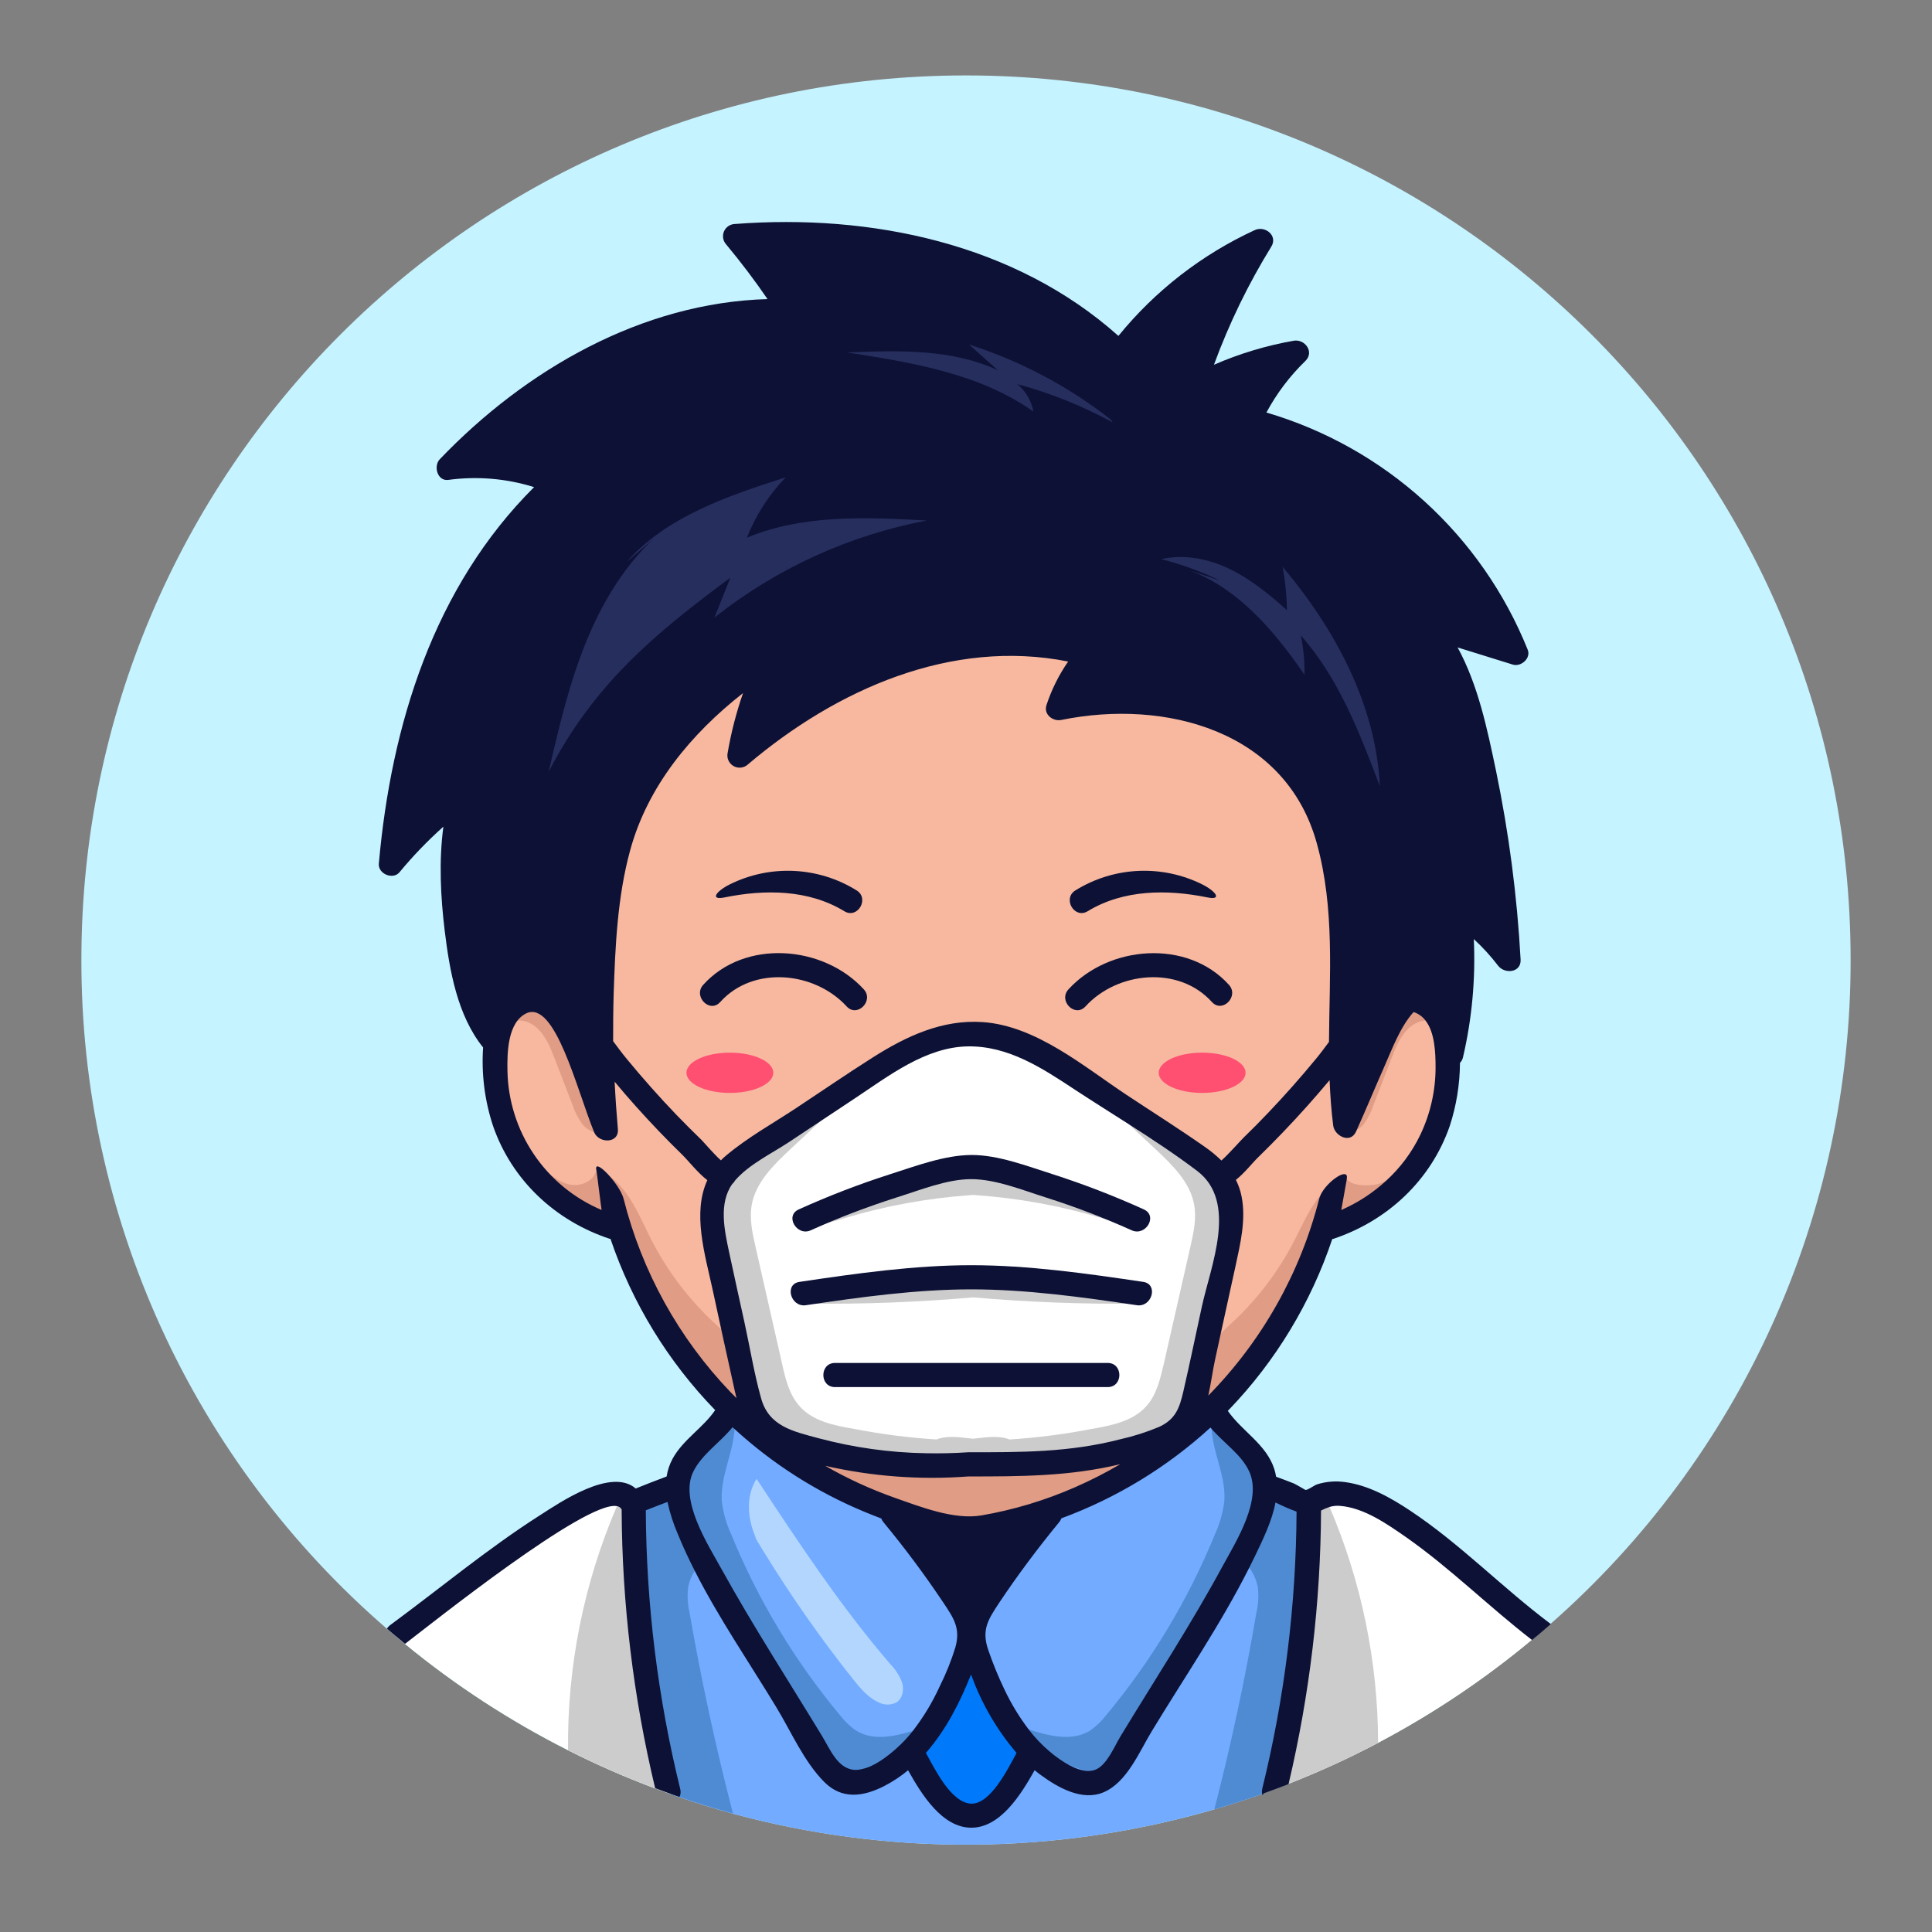 <svg xmlns="http://www.w3.org/2000/svg" xmlns:xlink="http://www.w3.org/1999/xlink" width="5000" zoomAndPan="magnify" viewBox="0 0 3750 3750" height="5000" preserveAspectRatio="xMidYMid meet" version="1.0"><rect x="0" y="0" width="3750" height="3750" fill="#808080" stroke="none"/><defs><clipPath id="4e75d58d15"><path d="M 157.43 146.402 L 3592.238 146.402 L 3592.238 3580.684 L 157.43 3580.684 Z M 157.43 146.402 " clip-rule="nonzero"/></clipPath></defs><g clip-path="url(#4e75d58d15)"><path fill="#c5f3ff" d="M 3592.043 1863.273 C 3592.059 1878.457 3591.867 1893.641 3591.484 1908.82 C 3591.098 1924.004 3590.508 1939.176 3589.715 1954.336 C 3588.926 1969.5 3587.934 1984.656 3586.738 1999.793 C 3585.547 2014.934 3584.152 2030.051 3582.555 2045.152 C 3580.957 2060.254 3579.16 2075.328 3577.164 2090.383 C 3575.168 2105.438 3572.969 2120.461 3570.574 2135.457 C 3568.18 2150.453 3565.586 2165.414 3562.785 2180.336 C 3559.992 2195.266 3557 2210.148 3553.809 2224.996 C 3550.621 2239.844 3547.23 2254.645 3543.648 2269.398 C 3540.062 2284.16 3536.285 2298.863 3532.309 2313.52 C 3528.332 2328.172 3524.164 2342.777 3519.797 2357.32 C 3515.438 2371.863 3510.879 2386.348 3506.129 2400.773 C 3501.379 2415.195 3496.438 2429.551 3491.309 2443.848 C 3486.176 2458.141 3480.859 2472.359 3475.348 2486.512 C 3469.84 2500.664 3464.145 2514.738 3458.258 2528.738 C 3452.375 2542.738 3446.309 2556.656 3440.055 2570.492 C 3433.801 2584.332 3427.363 2598.086 3420.738 2611.746 C 3414.121 2625.414 3407.324 2638.992 3400.34 2652.48 C 3393.359 2665.961 3386.199 2679.355 3378.863 2692.648 C 3371.527 2705.945 3364.016 2719.145 3356.324 2732.234 C 3348.637 2745.332 3340.777 2758.324 3332.746 2771.211 C 3324.711 2784.094 3316.504 2796.875 3308.133 2809.543 C 3299.758 2822.215 3291.219 2834.766 3282.512 2847.207 C 3273.805 2859.648 3264.934 2871.973 3255.898 2884.18 C 3246.863 2896.383 3237.668 2908.465 3228.309 2920.426 C 3218.953 2932.387 3209.438 2944.223 3199.766 2955.93 C 3190.094 2967.637 3180.27 2979.215 3170.289 2990.664 C 3160.312 3002.105 3150.18 3013.418 3139.902 3024.598 C 3129.621 3035.773 3119.191 3046.812 3108.621 3057.711 C 3098.047 3068.609 3087.328 3079.367 3076.469 3089.984 C 3065.605 3100.598 3054.609 3111.07 3043.469 3121.387 C 3032.332 3131.711 3021.059 3141.883 3009.648 3151.906 C 3002.223 3158.492 2994.723 3164.871 2987.219 3171.32 C 2982.664 3175.242 2978.043 3179.023 2973.203 3182.883 C 2927.078 3221.336 2879.066 3257.281 2829.172 3290.703 C 2779.273 3324.129 2727.766 3354.852 2674.652 3382.875 C 2618.168 3412.664 2560.184 3439.18 2500.703 3462.414 C 2494.188 3465.078 2487.668 3467.602 2481.082 3469.98 C 2480.941 3470.031 2480.801 3470.031 2480.66 3469.98 L 2477.156 3471.316 C 2468.957 3474.328 2460.828 3477.414 2452.629 3480.285 L 2449.688 3482.035 C 2419.176 3492.828 2388.293 3502.801 2357.035 3511.961 C 2338.105 3517.449 2319.09 3522.621 2299.984 3527.461 C 2280.875 3532.305 2261.695 3536.82 2242.434 3541.008 C 2223.172 3545.195 2203.848 3549.055 2184.457 3552.578 C 2165.066 3556.105 2145.617 3559.297 2126.113 3562.164 C 2106.617 3565.023 2087.07 3567.551 2067.484 3569.746 C 2047.895 3571.941 2028.273 3573.797 2008.625 3575.32 C 1988.977 3576.844 1969.301 3578.031 1949.609 3578.883 C 1929.918 3579.73 1910.219 3580.246 1890.508 3580.426 C 1870.801 3580.602 1851.094 3580.441 1831.391 3579.945 C 1811.688 3579.449 1791.996 3578.617 1772.32 3577.445 C 1752.645 3576.277 1732.996 3574.773 1713.371 3572.934 C 1693.746 3571.09 1674.164 3568.918 1654.613 3566.406 C 1635.059 3563.895 1615.562 3561.051 1596.109 3557.875 C 1576.656 3554.699 1557.266 3551.191 1537.93 3547.352 C 1518.602 3543.512 1499.336 3539.34 1480.148 3534.844 C 1460.961 3530.344 1441.852 3525.52 1422.824 3520.367 C 1387.832 3510.746 1353.352 3500.141 1319.383 3488.551 C 1315.879 3487.434 1312.375 3486.242 1309.152 3485.047 L 1302.914 3482.879 L 1298.219 3481.125 L 1296.746 3480.633 C 1288.477 3477.691 1280.277 3474.68 1272.078 3471.594 C 1214.281 3449.949 1157.844 3425.211 1102.758 3397.387 C 1046.441 3368.973 991.859 3337.547 939.012 3303.117 C 886.156 3268.688 835.355 3231.461 786.613 3191.43 C 780.168 3186.102 773.645 3180.777 767.27 3175.312 C 762.035 3170.922 756.777 3166.438 751.5 3161.859 C 739.887 3151.832 728.41 3141.652 717.066 3131.316 C 705.727 3120.988 694.527 3110.5 683.469 3099.867 C 672.41 3089.23 661.496 3078.449 650.727 3067.523 C 639.957 3056.598 629.336 3045.523 618.863 3034.309 C 608.395 3023.094 598.074 3011.746 587.906 3000.254 C 577.742 2988.762 567.73 2977.141 557.875 2965.379 C 548.023 2953.621 538.328 2941.73 528.797 2929.707 C 519.262 2917.688 509.891 2905.539 500.684 2893.27 C 491.473 2881 482.43 2868.602 473.555 2856.09 C 464.68 2843.574 455.977 2830.941 447.441 2818.191 C 438.906 2805.445 430.543 2792.582 422.352 2779.609 C 414.164 2766.637 406.148 2753.555 398.312 2740.363 C 390.473 2727.176 382.816 2713.883 375.332 2700.488 C 367.852 2687.094 360.551 2673.602 353.434 2660.008 C 346.316 2646.418 339.383 2632.734 332.629 2618.957 C 325.879 2605.184 319.316 2591.312 312.938 2577.359 C 306.562 2563.41 300.371 2549.371 294.371 2535.25 C 288.375 2521.129 282.562 2506.934 276.941 2492.656 C 271.324 2478.379 265.898 2464.031 260.664 2449.609 C 255.434 2435.188 250.395 2420.699 245.551 2406.141 C 240.707 2391.582 236.059 2376.961 231.605 2362.281 C 227.16 2347.598 222.902 2332.859 218.852 2318.062 C 214.797 2303.266 210.941 2288.418 207.285 2273.52 C 203.629 2258.617 200.172 2243.668 196.918 2228.676 C 193.664 2213.684 190.617 2198.648 187.766 2183.574 C 184.918 2168.5 182.27 2153.391 179.824 2138.242 C 177.379 2123.098 175.145 2107.922 173.105 2092.715 C 171.07 2077.508 169.238 2062.277 167.613 2047.023 C 165.984 2031.766 164.566 2016.492 163.352 2001.199 C 162.133 1985.906 161.125 1970.598 160.32 1955.277 C 159.516 1939.957 158.918 1924.625 158.527 1909.293 C 158.133 1893.957 157.949 1878.613 157.965 1863.273 C 157.965 915.07 926.711 146.402 1875.004 146.402 C 2823.297 146.402 3592.043 915.07 3592.043 1863.273 Z M 3592.043 1863.273 " fill-opacity="1" fill-rule="nonzero"/></g><path fill="#e09c85" d="M 1602.941 2843.57 L 1629.082 2837.125 C 1642.535 2833.285 1656.25 2830.949 1670.219 2830.117 C 1686.836 2830.586 1703.191 2832.922 1719.277 2837.125 C 1875.844 2869.711 2037.945 2847.215 2196.266 2824.652 C 2195 2847.145 2172.504 2861.508 2152.602 2872.02 C 2058.762 2921.707 1958.543 2972.719 1852.645 2965.152 C 1746.75 2957.582 1655.008 2892.836 1569.301 2830.469 " fill-opacity="1" fill-rule="nonzero"/><path fill="#f7b89f" d="M 1459.902 1303.223 C 1327.23 1412.543 1225.473 1562.504 1187.836 1730.129 C 1155.742 1873.082 1170.598 2021.855 1185.527 2167.543 C 1139.621 2103.633 1134.715 2005.387 1088.812 1941.477 C 1081.242 1930.895 1030.711 1953.531 1017.676 1953.109 C 1000.504 1952.551 989.645 1971.188 984.387 1987.52 C 946.398 2104.543 994.266 2243.926 1096.098 2312.953 C 1137.73 2340.984 1188.328 2359.832 1217.695 2400.758 C 1231.711 2420.309 1239.77 2443.578 1248.461 2466.07 C 1259.492 2494.484 1271.977 2522.25 1285.902 2549.367 C 1299.828 2576.48 1315.125 2602.797 1331.793 2628.32 C 1348.461 2653.844 1366.414 2678.434 1385.645 2702.082 C 1404.875 2725.738 1425.281 2748.324 1446.867 2769.848 C 1446.383 2731.488 1443.387 2693.32 1437.883 2655.352 C 1432.387 2617.383 1424.422 2579.938 1413.996 2543.012 C 1392.973 2468.734 1362.133 2388.844 1389.887 2317.156 C 1412.312 2259.062 1467.609 2221.434 1519.75 2187.516 L 1687.039 2078.754 C 1754.809 2034.75 1829.238 1988.918 1909.766 1995.648 C 1971.648 2000.832 2026.176 2036.5 2077.965 2071.121 L 2369.582 2266.773 C 2372.273 2285.426 2374.395 2304.145 2375.941 2322.93 C 2377.488 2341.711 2378.457 2360.527 2378.848 2379.367 C 2379.238 2398.207 2379.051 2417.047 2378.289 2435.879 C 2377.52 2454.707 2376.18 2473.5 2374.262 2492.25 C 2372.348 2511 2369.855 2529.668 2366.793 2548.27 C 2363.727 2566.863 2360.094 2585.348 2355.898 2603.723 C 2351.699 2622.098 2346.941 2640.32 2341.621 2658.406 C 2336.309 2676.484 2330.441 2694.383 2324.023 2712.105 C 2334.047 2727.031 2357.316 2716.805 2370.77 2705.102 C 2385.496 2692.141 2399.492 2678.441 2412.762 2663.992 C 2426.027 2649.547 2438.492 2634.434 2450.16 2618.66 C 2461.82 2602.895 2472.609 2586.547 2482.535 2569.629 C 2492.461 2552.707 2501.461 2535.312 2509.535 2517.438 C 2522.641 2488.492 2533.367 2458.082 2551.582 2432.223 C 2593.637 2372.66 2669.746 2345.961 2717.891 2290.949 C 2744.664 2260.254 2761.551 2222.344 2777.953 2185.062 C 2797.789 2139.934 2818.039 2092.98 2816.641 2043.719 C 2815.238 1994.457 2785.242 1942.457 2737.023 1932.23 C 2718.641 1974.176 2698.203 2015.09 2675.707 2054.98 C 2653.215 2094.879 2628.777 2133.539 2602.398 2170.977 L 2585.785 1800.203 C 2580.316 1678.762 2568.406 1543.164 2476.949 1463.137 C 2439.523 1430.344 2392.359 1410.863 2344.77 1396.422 C 2321.699 1389.426 2298.355 1383.496 2274.738 1378.641 C 2251.125 1373.781 2227.332 1370.012 2203.371 1367.332 C 2179.414 1364.652 2155.379 1363.074 2131.273 1362.598 C 2107.164 1362.117 2083.09 1362.746 2059.039 1364.469 C 2065.527 1332.773 2075.898 1302.41 2090.16 1273.371 C 1953.566 1242.535 1803.449 1246.039 1681.852 1315.414 C 1598.172 1363.348 1524.586 1442.816 1427.941 1445.266 C 1428.863 1433.562 1430.344 1421.938 1432.395 1410.379 C 1434.445 1398.82 1437.051 1387.387 1440.219 1376.082 C 1443.383 1364.781 1447.09 1353.656 1451.34 1342.711 C 1455.586 1331.77 1460.359 1321.062 1465.645 1310.582 " fill-opacity="1" fill-rule="nonzero"/><path fill="#72abff" d="M 2532.875 3056.742 C 2518.293 3162.188 2503.766 3267.719 2489.281 3373.348 C 2485.637 3399.91 2481.781 3427.027 2470.496 3451.34 C 2465.633 3461.676 2459.746 3471.398 2452.836 3480.492 C 2451.926 3481.758 2450.945 3482.949 2450.035 3484.137 C 2449.863 3483.449 2449.746 3482.746 2449.688 3482.035 C 2419.176 3492.828 2388.293 3502.801 2357.035 3511.961 C 2338.105 3517.449 2319.09 3522.621 2299.984 3527.461 C 2280.875 3532.305 2261.695 3536.82 2242.434 3541.008 C 2223.172 3545.195 2203.848 3549.055 2184.457 3552.578 C 2165.066 3556.105 2145.617 3559.297 2126.113 3562.164 C 2106.617 3565.023 2087.07 3567.551 2067.484 3569.746 C 2047.895 3571.941 2028.273 3573.797 2008.625 3575.32 C 1988.977 3576.844 1969.301 3578.031 1949.609 3578.883 C 1929.918 3579.73 1910.219 3580.246 1890.508 3580.426 C 1870.801 3580.602 1851.094 3580.441 1831.391 3579.945 C 1811.688 3579.449 1791.996 3578.617 1772.32 3577.445 C 1752.645 3576.277 1732.996 3574.773 1713.371 3572.934 C 1693.746 3571.09 1674.164 3568.918 1654.613 3566.406 C 1635.059 3563.895 1615.562 3561.051 1596.109 3557.875 C 1576.656 3554.699 1557.266 3551.191 1537.93 3547.352 C 1518.602 3543.512 1499.336 3539.34 1480.148 3534.844 C 1460.961 3530.344 1441.852 3525.52 1422.824 3520.367 C 1387.832 3510.746 1353.352 3500.141 1319.383 3488.551 C 1315.879 3487.434 1312.375 3486.242 1309.152 3485.047 C 1306.77 3481.336 1304.594 3477.414 1302.145 3473.418 C 1300.672 3470.543 1299.27 3467.602 1297.938 3464.727 C 1297.938 3463.887 1297.238 3463.117 1296.957 3462.207 C 1295.902 3460.031 1295.062 3457.859 1294.223 3455.617 C 1288.07 3439 1283.188 3422.02 1279.578 3404.672 C 1278.805 3401.379 1278.105 3398.012 1277.332 3394.723 C 1277.332 3394.723 1277.332 3394.723 1277.332 3394.371 C 1262.836 3329.273 1252.066 3263.566 1245.027 3197.246 C 1235.672 3108.961 1233.078 3020.477 1237.246 2931.797 L 1237.246 2931.027 C 1237.246 2929.695 1237.246 2928.367 1237.246 2927.031 C 1237.246 2925.703 1237.246 2924.301 1237.246 2922.895 L 1236.898 2918.766 L 1239.699 2917.012 C 1242.926 2915.121 1246.145 2913.297 1249.301 2911.332 L 1290.438 2886.809 C 1291.418 2889.117 1292.398 2891.363 1293.453 2893.816 C 1313.871 2941.141 1335.711 2987.695 1358.98 3033.48 C 1368.02 3051.277 1377.203 3068.863 1387.016 3086.387 C 1387.355 3087.16 1387.754 3087.91 1388.203 3088.629 C 1417.781 3143.66 1449.48 3197.527 1483.305 3250.223 C 1501.812 3278.887 1520.801 3307.195 1540.008 3335.297 C 1540.008 3335.297 1540.008 3335.297 1540.008 3335.789 C 1552.898 3354.777 1566.004 3373.629 1579.039 3392.477 C 1585.836 3402.371 1593.312 3411.715 1601.469 3420.512 C 1601.641 3420.797 1601.848 3421.055 1602.102 3421.281 C 1606.844 3426.48 1611.91 3431.34 1617.305 3435.855 C 1636.508 3451.766 1658.52 3461.012 1681.293 3452.676 C 1700.777 3445.668 1714.723 3426.324 1734.977 3421.699 C 1767.566 3414.203 1794.406 3446.508 1812.07 3474.75 C 1829.73 3502.988 1857.414 3535.086 1889.859 3526.883 C 1906.121 3522.82 1917.895 3509.223 1928.898 3496.402 L 1982.793 3432.352 C 1988.82 3425.344 1995.898 3417.426 2005.145 3416.723 C 2008.684 3416.824 2012.129 3417.438 2015.48 3418.562 C 2018.836 3419.684 2021.957 3421.266 2024.84 3423.312 C 2059.25 3443.352 2099.691 3465.359 2136.414 3450.359 C 2144.641 3446.934 2151.973 3442.145 2158.418 3435.996 C 2170.984 3423.492 2181.543 3409.477 2190.098 3393.949 C 2203.551 3371.762 2216.891 3349.496 2230.117 3327.168 L 2230.117 3326.816 C 2233.758 3320.578 2237.473 3314.484 2241.047 3308.25 L 2243.008 3304.883 C 2319.961 3173.793 2392.984 3040.508 2462.09 2905.027 C 2465.242 2899 2468.398 2892.977 2471.41 2886.879 C 2476.527 2888.191 2481.434 2890.062 2486.125 2892.484 C 2510.375 2904.957 2527.055 2931.098 2533.367 2958.145 C 2541.844 2990.242 2537.426 3023.949 2532.875 3056.742 Z M 2532.875 3056.742 " fill-opacity="1" fill-rule="nonzero"/><path fill="#72abff" d="M 1419.461 2743.992 C 1369.355 2788.488 1314.898 2842.797 1318.895 2909.656 C 1320.117 2920.836 1322.234 2931.844 1325.242 2942.684 C 1328.254 2953.527 1332.117 2964.051 1336.832 2974.262 C 1353.48 3015.301 1371.766 3055.594 1391.699 3095.141 C 1411.633 3134.688 1433.145 3173.355 1456.238 3211.145 C 1479.328 3248.934 1503.922 3285.723 1530.016 3321.508 C 1556.109 3357.289 1583.621 3391.949 1612.543 3425.484 C 1615.312 3429.293 1618.52 3432.684 1622.168 3435.664 C 1625.812 3438.641 1629.777 3441.113 1634.055 3443.074 C 1650.668 3448.961 1668.188 3438.379 1682.625 3428.289 C 1727.898 3396.543 1773.734 3364.309 1809.547 3322.332 C 1845.359 3280.355 1871.074 3226.75 1868.414 3171.527 C 1866.102 3122.477 1842.344 3077.555 1814.801 3037.191 C 1778.219 2983.656 1733.508 2934.742 1678.562 2900.262 C 1640.012 2876.016 1597.332 2859.406 1556.543 2839.156 C 1509.055 2815.633 1464.48 2787.484 1422.824 2754.711 " fill-opacity="1" fill-rule="nonzero"/><path fill="#72abff" d="M 2046.637 2939.156 C 2018.605 3016.938 1928.195 3061.02 1905.836 3140.625 C 1893.785 3183.512 1904.23 3230.184 1924.902 3269.566 C 1945.578 3308.945 1975.855 3342.375 2005.988 3375.172 C 2024.633 3395.426 2043.902 3416.027 2068.293 3428.848 C 2092.684 3441.676 2123.656 3445.387 2147.348 3431.301 C 2153.887 3426.84 2159.922 3421.781 2165.457 3416.121 C 2170.988 3410.457 2175.91 3404.309 2180.215 3397.664 C 2231.539 3328.426 2279.449 3256.895 2323.934 3183.078 C 2368.418 3109.258 2409.285 3033.488 2446.531 2955.762 C 2457.461 2933.129 2468.258 2907.551 2460.547 2883.516 C 2458 2876.969 2454.82 2870.746 2451.008 2864.844 C 2447.195 2858.949 2442.832 2853.492 2437.91 2848.477 L 2360.051 2757.938 C 2359.352 2756.859 2358.551 2755.863 2357.652 2754.941 C 2356.754 2754.023 2355.77 2753.207 2354.703 2752.492 C 2353.637 2751.773 2352.512 2751.172 2351.32 2750.684 C 2350.133 2750.199 2348.906 2749.836 2347.641 2749.602 C 2340.633 2749.602 2336.008 2755.906 2332.367 2761.652 C 2326.141 2771.277 2319.285 2780.434 2311.801 2789.121 C 2304.316 2797.805 2296.273 2805.941 2287.676 2813.52 C 2279.074 2821.102 2269.996 2828.059 2260.438 2834.395 C 2250.883 2840.727 2240.938 2846.379 2230.605 2851.352 C 2169.91 2880.219 2097.938 2884.426 2042.992 2923.18 " fill-opacity="1" fill-rule="nonzero"/><path fill="#007afb" d="M 1887.758 3201.73 C 1877.57 3231.305 1865.273 3259.969 1850.863 3287.73 C 1836.453 3315.492 1820.09 3342.043 1801.766 3367.391 C 1791.672 3381.406 1780.742 3397.176 1784.105 3413.922 C 1785.812 3419.27 1788.234 3424.277 1791.367 3428.938 C 1794.504 3433.594 1798.227 3437.723 1802.539 3441.32 L 1874.023 3512.941 C 1875.129 3514.391 1876.379 3515.715 1877.75 3516.91 C 1879.129 3518.105 1880.617 3519.156 1882.203 3520.051 C 1883.797 3520.949 1885.457 3521.68 1887.195 3522.238 C 1888.934 3522.801 1890.711 3523.184 1892.523 3523.379 C 1895.508 3522.93 1898.324 3521.98 1900.973 3520.531 C 1903.621 3519.09 1905.945 3517.234 1907.941 3514.973 C 1914.723 3508.629 1921.133 3501.938 1927.184 3494.891 C 1933.23 3487.852 1938.875 3480.5 1944.121 3472.836 C 1949.363 3465.18 1954.176 3457.258 1958.555 3449.07 C 1962.934 3440.887 1966.855 3432.488 1970.312 3423.875 C 1973.156 3417.742 1974.605 3411.289 1974.66 3404.531 C 1974.094 3400.586 1973.074 3396.758 1971.605 3393.051 C 1970.141 3389.348 1968.262 3385.863 1965.969 3382.598 L 1885.098 3246.578 " fill-opacity="1" fill-rule="nonzero"/><path fill="#ffffff" d="M 1296.605 3480.285 C 1288.34 3477.344 1280.137 3474.328 1271.938 3471.246 C 1214.141 3449.602 1157.703 3424.863 1102.617 3397.031 C 1046.305 3368.617 991.719 3337.195 938.871 3302.766 C 886.02 3268.336 835.219 3231.105 786.473 3191.078 C 780.023 3185.754 773.508 3180.43 767.129 3174.965 C 909.887 3083.441 1092.805 2898.512 1202.273 2912.387 C 1207.598 2913.016 1212.809 2914.16 1217.902 2915.816 L 1222.457 2913.719 L 1227.012 2911.547 L 1226.172 2928.434 C 1223.09 2996.477 1220.914 3064.941 1231.496 3132.148 C 1234.375 3150.016 1238.086 3167.602 1242.223 3185.191 L 1245.027 3196.754 C 1247.828 3207.758 1250.699 3218.762 1253.645 3229.828 C 1260.652 3257.02 1268.711 3284.352 1274.672 3311.824 C 1285.996 3360.465 1293.281 3409.703 1296.535 3459.543 C 1296.535 3460.242 1296.535 3460.941 1296.535 3461.645 C 1296.887 3467.949 1297.238 3474.258 1297.516 3480.562 Z M 1296.605 3480.285 " fill-opacity="1" fill-rule="nonzero"/><path fill="#ffffff" d="M 2987.219 3171.32 C 2982.664 3175.242 2978.043 3179.023 2973.203 3182.883 C 2927.078 3221.336 2879.066 3257.281 2829.172 3290.703 C 2779.273 3324.129 2727.766 3354.852 2674.652 3382.875 C 2618.168 3412.664 2560.184 3439.18 2500.703 3462.414 C 2494.188 3465.078 2487.668 3467.602 2481.082 3469.98 C 2480.941 3470.031 2480.801 3470.031 2480.66 3469.98 C 2480.66 3468.305 2481.293 3466.691 2481.504 3465.078 C 2483.746 3453.238 2485.988 3441.25 2488.09 3429.34 L 2490.684 3414.551 C 2508.016 3316.117 2522.664 3217.195 2534.625 3117.777 C 2537.219 3096.406 2539.672 3074.961 2541.98 3053.59 C 2546.656 3009.113 2550.957 2964.57 2554.879 2919.953 C 2561.336 2916.762 2568.066 2914.309 2575.062 2912.598 C 2688.387 2885.266 2850.277 3057.23 2987.219 3171.32 Z M 2987.219 3171.32 " fill-opacity="1" fill-rule="nonzero"/><path fill="#ffffff" d="M 1408.738 2286.465 C 1379.582 2340.426 1391.289 2406.367 1403.691 2466.418 L 1444.059 2661.023 C 1450.086 2689.965 1456.539 2719.887 1474.336 2743.363 C 1496.625 2772.727 1533 2787.371 1568.18 2798.16 C 1761.539 2857.797 1969.055 2843.992 2170.895 2825.211 C 2179.66 2824.887 2188.328 2823.793 2196.902 2821.922 C 2205.473 2820.047 2213.809 2817.434 2221.914 2814.07 C 2249.945 2800.406 2265.859 2770.973 2280.152 2743.363 C 2304.75 2695.641 2329.562 2647.5 2343.648 2595.711 C 2352.938 2557.727 2359.27 2519.254 2362.645 2480.297 L 2375.957 2362.008 C 2377.086 2355.566 2377.605 2349.074 2377.523 2342.539 C 2377.441 2335.996 2376.758 2329.523 2375.465 2323.113 C 2373.18 2316.145 2370.051 2309.582 2366.07 2303.418 C 2362.094 2297.254 2357.398 2291.695 2351.988 2286.742 C 2306.504 2240.352 2244.34 2215.266 2189.953 2179.809 C 2100.039 2121.223 2023.789 2030.336 1917.543 2015.27 C 1845.918 2005.109 1774.152 2032.438 1710.516 2066.844 C 1612.402 2119.824 1524.797 2190.25 1443.781 2266.844 " fill-opacity="1" fill-rule="nonzero"/><path fill="#ff5072" d="M 1500.969 2082.262 C 1500.969 2083.543 1500.836 2084.82 1500.562 2086.094 C 1500.293 2087.367 1499.887 2088.633 1499.348 2089.891 C 1498.812 2091.148 1498.141 2092.387 1497.34 2093.613 C 1496.539 2094.836 1495.605 2096.043 1494.555 2097.223 C 1493.496 2098.41 1492.316 2099.566 1491.012 2100.695 C 1489.711 2101.824 1488.297 2102.918 1486.762 2103.984 C 1485.227 2105.047 1483.586 2106.078 1481.832 2107.066 C 1480.082 2108.055 1478.227 2109.004 1476.273 2109.91 C 1474.324 2110.816 1472.281 2111.676 1470.145 2112.488 C 1468.008 2113.301 1465.793 2114.062 1463.5 2114.773 C 1461.203 2115.488 1458.84 2116.145 1456.402 2116.746 C 1453.969 2117.352 1451.473 2117.895 1448.922 2118.387 C 1446.375 2118.875 1443.777 2119.309 1441.133 2119.68 C 1438.492 2120.055 1435.816 2120.363 1433.109 2120.613 C 1430.402 2120.863 1427.672 2121.051 1424.922 2121.18 C 1422.172 2121.301 1419.422 2121.363 1416.66 2121.363 C 1413.898 2121.363 1411.145 2121.301 1408.395 2121.18 C 1405.645 2121.051 1402.918 2120.863 1400.211 2120.613 C 1397.5 2120.363 1394.828 2120.055 1392.184 2119.68 C 1389.543 2119.309 1386.945 2118.875 1384.395 2118.387 C 1381.844 2117.895 1379.348 2117.352 1376.918 2116.746 C 1374.48 2116.145 1372.117 2115.488 1369.816 2114.773 C 1367.523 2114.062 1365.309 2113.301 1363.176 2112.488 C 1361.039 2111.676 1358.992 2110.816 1357.043 2109.91 C 1355.09 2109.004 1353.238 2108.055 1351.484 2107.066 C 1349.734 2106.078 1348.094 2105.047 1346.559 2103.984 C 1345.023 2102.918 1343.605 2101.824 1342.301 2100.695 C 1341 2099.566 1339.824 2098.41 1338.766 2097.223 C 1337.711 2096.043 1336.781 2094.836 1335.98 2093.613 C 1335.18 2092.387 1334.508 2091.148 1333.969 2089.891 C 1333.43 2088.633 1333.023 2087.367 1332.754 2086.094 C 1332.484 2084.82 1332.348 2083.543 1332.348 2082.262 C 1332.348 2080.98 1332.484 2079.703 1332.754 2078.426 C 1333.023 2077.156 1333.43 2075.887 1333.969 2074.633 C 1334.508 2073.375 1335.18 2072.137 1335.98 2070.91 C 1336.781 2069.684 1337.711 2068.48 1338.766 2067.297 C 1339.824 2066.113 1341 2064.957 1342.301 2063.828 C 1343.605 2062.699 1345.023 2061.602 1346.559 2060.539 C 1348.094 2059.473 1349.734 2058.445 1351.484 2057.457 C 1353.238 2056.465 1355.09 2055.516 1357.043 2054.613 C 1358.992 2053.707 1361.039 2052.848 1363.176 2052.035 C 1365.309 2051.223 1367.523 2050.461 1369.816 2049.746 C 1372.117 2049.035 1374.48 2048.379 1376.918 2047.777 C 1379.348 2047.176 1381.844 2046.625 1384.395 2046.137 C 1386.945 2045.645 1389.543 2045.211 1392.184 2044.844 C 1394.828 2044.469 1397.5 2044.16 1400.211 2043.91 C 1402.918 2043.66 1405.645 2043.473 1408.395 2043.348 C 1411.145 2043.223 1413.898 2043.16 1416.66 2043.156 C 1419.422 2043.16 1422.172 2043.223 1424.922 2043.348 C 1427.672 2043.473 1430.402 2043.66 1433.109 2043.91 C 1435.816 2044.16 1438.492 2044.469 1441.133 2044.844 C 1443.777 2045.211 1446.375 2045.645 1448.922 2046.137 C 1451.473 2046.625 1453.969 2047.176 1456.402 2047.777 C 1458.84 2048.379 1461.203 2049.035 1463.5 2049.746 C 1465.793 2050.461 1468.008 2051.223 1470.145 2052.035 C 1472.281 2052.848 1474.324 2053.707 1476.273 2054.613 C 1478.227 2055.516 1480.082 2056.465 1481.832 2057.457 C 1483.586 2058.445 1485.227 2059.473 1486.762 2060.539 C 1488.297 2061.602 1489.711 2062.699 1491.012 2063.828 C 1492.316 2064.957 1493.496 2066.113 1494.555 2067.297 C 1495.605 2068.48 1496.539 2069.684 1497.34 2070.91 C 1498.141 2072.137 1498.812 2073.375 1499.348 2074.633 C 1499.887 2075.887 1500.293 2077.156 1500.562 2078.426 C 1500.836 2079.703 1500.969 2080.98 1500.969 2082.262 Z M 1500.969 2082.262 " fill-opacity="1" fill-rule="nonzero"/><path fill="#ff5072" d="M 2417.656 2082.262 C 2417.656 2083.543 2417.523 2084.82 2417.25 2086.094 C 2416.98 2087.367 2416.574 2088.633 2416.035 2089.891 C 2415.5 2091.148 2414.828 2092.387 2414.027 2093.613 C 2413.227 2094.836 2412.293 2096.043 2411.238 2097.223 C 2410.18 2098.41 2409.004 2099.566 2407.699 2100.695 C 2406.398 2101.824 2404.984 2102.918 2403.449 2103.984 C 2401.914 2105.047 2400.27 2106.078 2398.52 2107.066 C 2396.77 2108.055 2394.914 2109.004 2392.961 2109.91 C 2391.012 2110.816 2388.965 2111.676 2386.832 2112.488 C 2384.695 2113.301 2382.48 2114.062 2380.188 2114.773 C 2377.891 2115.488 2375.527 2116.145 2373.09 2116.746 C 2370.656 2117.352 2368.16 2117.895 2365.609 2118.387 C 2363.059 2118.875 2360.465 2119.309 2357.82 2119.68 C 2355.18 2120.055 2352.504 2120.363 2349.797 2120.613 C 2347.086 2120.863 2344.359 2121.051 2341.609 2121.18 C 2338.859 2121.301 2336.109 2121.363 2333.348 2121.363 C 2330.586 2121.363 2327.832 2121.301 2325.082 2121.18 C 2322.332 2121.051 2319.605 2120.863 2316.898 2120.613 C 2314.188 2120.363 2311.516 2120.055 2308.871 2119.68 C 2306.23 2119.309 2303.633 2118.875 2301.082 2118.387 C 2298.531 2117.895 2296.035 2117.352 2293.605 2116.746 C 2291.168 2116.145 2288.805 2115.488 2286.504 2114.773 C 2284.211 2114.062 2281.996 2113.301 2279.863 2112.488 C 2277.723 2111.676 2275.68 2110.816 2273.73 2109.91 C 2271.777 2109.004 2269.926 2108.055 2268.172 2107.066 C 2266.422 2106.078 2264.777 2105.047 2263.246 2103.984 C 2261.711 2102.918 2260.293 2101.824 2258.988 2100.695 C 2257.688 2099.566 2256.512 2098.41 2255.453 2097.223 C 2254.398 2096.043 2253.465 2094.836 2252.668 2093.613 C 2251.867 2092.387 2251.195 2091.148 2250.656 2089.891 C 2250.117 2088.633 2249.711 2087.367 2249.441 2086.094 C 2249.172 2084.82 2249.035 2083.543 2249.035 2082.262 C 2249.035 2080.98 2249.172 2079.703 2249.441 2078.426 C 2249.711 2077.156 2250.117 2075.887 2250.656 2074.633 C 2251.195 2073.375 2251.867 2072.137 2252.668 2070.91 C 2253.465 2069.684 2254.398 2068.48 2255.453 2067.297 C 2256.512 2066.113 2257.688 2064.957 2258.988 2063.828 C 2260.293 2062.699 2261.711 2061.602 2263.246 2060.539 C 2264.777 2059.473 2266.422 2058.445 2268.172 2057.457 C 2269.926 2056.465 2271.777 2055.516 2273.73 2054.613 C 2275.68 2053.707 2277.723 2052.848 2279.863 2052.035 C 2281.996 2051.223 2284.211 2050.461 2286.504 2049.746 C 2288.805 2049.035 2291.168 2048.379 2293.605 2047.777 C 2296.035 2047.176 2298.531 2046.625 2301.082 2046.137 C 2303.633 2045.645 2306.23 2045.211 2308.871 2044.844 C 2311.516 2044.469 2314.188 2044.16 2316.898 2043.91 C 2319.605 2043.66 2322.332 2043.473 2325.082 2043.348 C 2327.832 2043.223 2330.586 2043.16 2333.348 2043.156 C 2336.109 2043.16 2338.859 2043.223 2341.609 2043.348 C 2344.359 2043.473 2347.086 2043.66 2349.797 2043.91 C 2352.504 2044.16 2355.18 2044.469 2357.82 2044.844 C 2360.465 2045.211 2363.059 2045.645 2365.609 2046.137 C 2368.16 2046.625 2370.656 2047.176 2373.09 2047.777 C 2375.527 2048.379 2377.891 2049.035 2380.188 2049.746 C 2382.48 2050.461 2384.695 2051.223 2386.832 2052.035 C 2388.969 2052.848 2391.012 2053.707 2392.961 2054.613 C 2394.914 2055.516 2396.77 2056.465 2398.52 2057.457 C 2400.273 2058.445 2401.914 2059.473 2403.449 2060.539 C 2404.984 2061.602 2406.398 2062.699 2407.699 2063.828 C 2409.004 2064.957 2410.18 2066.113 2411.238 2067.297 C 2412.293 2068.48 2413.227 2069.684 2414.027 2070.91 C 2414.828 2072.137 2415.5 2073.375 2416.035 2074.633 C 2416.574 2075.887 2416.98 2077.156 2417.25 2078.426 C 2417.523 2079.703 2417.656 2080.98 2417.656 2082.262 Z M 2417.656 2082.262 " fill-opacity="1" fill-rule="nonzero"/><path fill="#cccccc" d="M 1296.605 3480.285 C 1288.34 3477.344 1280.137 3474.328 1271.938 3471.246 C 1214.141 3449.602 1157.703 3424.863 1102.617 3397.031 C 1102.395 3376.766 1102.695 3356.516 1103.523 3336.266 C 1104.359 3316.016 1105.715 3295.801 1107.605 3275.621 C 1109.492 3255.445 1111.902 3235.328 1114.836 3215.277 C 1117.773 3195.223 1121.23 3175.262 1125.211 3155.391 C 1129.188 3135.52 1133.68 3115.762 1138.688 3096.125 C 1143.695 3076.488 1149.215 3056.992 1155.242 3037.648 C 1161.266 3018.297 1167.793 2999.117 1174.816 2980.109 C 1181.844 2961.102 1189.363 2942.289 1197.367 2923.668 C 1198.91 2919.883 1200.523 2916.172 1202.273 2912.387 C 1204.027 2908.602 1205.219 2905.379 1206.828 2902.223 L 1218.391 2902.223 C 1219.863 2906.008 1221.199 2909.934 1222.457 2913.719 C 1223.863 2918.555 1225.121 2923.527 1226.172 2928.434 C 1230.77 2953.168 1233.105 2978.117 1233.18 3003.277 C 1235.234 3064.008 1238.25 3124.742 1242.223 3185.477 C 1243.621 3206.008 1245.164 3226.469 1246.707 3247 C 1248.289 3281.941 1253.43 3316.348 1262.129 3350.223 C 1266.402 3365.082 1272.078 3379.656 1277.332 3394.16 C 1277.332 3394.16 1277.332 3394.16 1277.332 3394.512 C 1281.887 3406.844 1286.234 3419.246 1289.527 3431.934 C 1291.504 3439.676 1293.07 3447.5 1294.223 3455.406 C 1295.504 3463.656 1296.293 3471.945 1296.605 3480.285 Z M 1296.605 3480.285 " fill-opacity="1" fill-rule="nonzero"/><path fill="#e09c85" d="M 994.898 1983.945 C 1008.914 1976.938 1026.996 1982.613 1039.332 1992.703 C 1058.395 2008.328 1068.066 2032.438 1076.895 2055.422 L 1111.449 2145.051 C 1115.664 2157.82 1121.668 2169.684 1129.457 2180.648 C 1131.434 2183.355 1133.684 2185.816 1136.203 2188.023 C 1138.727 2190.23 1141.457 2192.133 1144.406 2193.734 C 1147.352 2195.332 1150.438 2196.59 1153.66 2197.504 C 1156.887 2198.418 1160.172 2198.965 1163.516 2199.148 C 1164.926 2199.238 1166.293 2199.07 1167.637 2198.648 C 1168.977 2198.227 1170.199 2197.574 1171.297 2196.695 C 1172.441 2195.242 1173.234 2193.613 1173.676 2191.816 C 1174.117 2190.02 1174.164 2188.215 1173.82 2186.395 C 1171.391 2159.852 1166.066 2133.898 1157.844 2108.539 C 1148.449 2075.605 1138.988 2042.391 1122.309 2012.535 C 1105.629 1982.68 1080.824 1956.125 1048.863 1943.93 C 1031.977 1937.484 1012.488 1934.609 999.805 1921.508 " fill-opacity="1" fill-rule="nonzero"/><path fill="#e09c85" d="M 1424.16 2608.742 C 1415.188 2593.188 1401.102 2581.344 1387.926 2569.152 C 1375.07 2557.324 1362.773 2544.941 1351.035 2532.004 C 1339.301 2519.066 1328.168 2505.625 1317.641 2491.684 C 1307.117 2477.738 1297.246 2463.355 1288.02 2448.516 C 1278.793 2433.684 1270.254 2418.465 1262.406 2402.863 C 1237.809 2353.809 1216.152 2297.047 1166.672 2273.566 L 1187.348 2301.602 C 1189.156 2312.148 1191.203 2322.648 1193.484 2333.109 C 1195.766 2343.562 1198.281 2353.965 1201.027 2364.309 C 1203.773 2374.652 1206.746 2384.93 1209.953 2395.145 C 1213.16 2405.355 1216.59 2415.492 1220.25 2425.547 C 1223.906 2435.605 1227.789 2445.574 1231.895 2455.461 C 1236 2465.344 1240.32 2475.133 1244.863 2484.824 C 1249.402 2494.516 1254.16 2504.102 1259.133 2513.582 C 1264.102 2523.059 1269.277 2532.422 1274.672 2541.672 C 1280.059 2550.914 1285.652 2560.039 1291.449 2569.039 C 1297.242 2578.031 1303.238 2586.895 1309.43 2595.625 C 1315.625 2604.359 1322.008 2612.941 1328.586 2621.387 C 1335.16 2629.828 1341.922 2638.121 1348.871 2646.266 C 1355.816 2654.406 1362.941 2662.391 1370.246 2670.215 C 1377.551 2678.039 1385.023 2685.695 1392.672 2693.184 C 1400.316 2700.676 1408.129 2707.988 1416.102 2715.129 C 1424.074 2722.27 1432.203 2729.227 1440.484 2736.004 C 1432.566 2693.539 1445.672 2646.164 1424.16 2608.742 Z M 1424.16 2608.742 " fill-opacity="1" fill-rule="nonzero"/><path fill="#e09c85" d="M 1157.211 2271.891 C 1152.934 2291.367 1130.16 2302.164 1110.398 2299.918 C 1090.633 2297.68 1073.742 2284.922 1058.676 2271.891 C 1044.863 2259.973 1031.852 2247.242 1019.637 2233.699 L 1057.344 2297.465 C 1085.906 2321.707 1116.742 2342.586 1149.852 2360.117 C 1158.473 2364.602 1170.527 2368.383 1176.766 2360.887 C 1181.32 2355.348 1179.5 2346.871 1177.465 2340.355 C 1170.598 2317.461 1163.844 2294.637 1157.211 2271.891 Z M 1157.211 2271.891 " fill-opacity="1" fill-rule="nonzero"/><path fill="#4f8bd3" d="M 1422.688 3520.02 C 1387.691 3510.395 1353.211 3499.793 1319.242 3488.203 C 1315.738 3487.082 1312.234 3485.891 1309.008 3484.699 L 1302.773 3482.523 C 1301.16 3476.5 1299.551 3470.473 1298.078 3464.375 C 1297.73 3462.836 1297.309 3461.227 1296.891 3459.684 C 1278.043 3383.875 1263.629 3307.234 1253.645 3229.762 C 1240.848 3130.844 1235.383 3031.523 1237.246 2931.797 L 1237.246 2931.027 C 1237.246 2929.695 1237.246 2928.367 1237.246 2927.031 C 1237.387 2923.504 1238.25 2920.164 1239.84 2917.012 C 1240.812 2915.301 1242.141 2913.945 1243.836 2912.945 C 1245.578 2911.977 1247.445 2911.441 1249.441 2911.332 C 1253.922 2911.52 1258.359 2911.164 1262.754 2910.281 C 1271.098 2907.27 1274.32 2896.266 1282.66 2892.906 C 1284.449 2892.223 1286.293 2891.941 1288.203 2892.066 C 1290.109 2892.188 1291.906 2892.699 1293.594 2893.609 C 1297.332 2896.168 1300.582 2899.246 1303.348 2902.84 C 1306.113 2906.43 1308.258 2910.359 1309.781 2914.629 L 1352.391 3019.742 L 1355.617 3019.742 L 1371.316 3018.414 C 1367.812 3022.617 1364.309 3026.961 1360.734 3031.375 C 1360.242 3032.145 1359.613 3032.848 1359.051 3033.617 C 1355.109 3038.652 1351.488 3043.91 1348.188 3049.387 C 1342.309 3058.629 1338.219 3068.602 1335.922 3079.309 C 1334.801 3087.625 1334.438 3095.977 1334.828 3104.359 C 1335.215 3112.742 1336.352 3121.023 1338.234 3129.199 C 1360.988 3260.43 1389.141 3390.707 1422.688 3520.02 Z M 1422.688 3520.02 " fill-opacity="1" fill-rule="nonzero"/><path fill="#4f8bd3" d="M 1425.844 2763.055 C 1427.102 2814 1397.805 2862.352 1400.961 2913.156 C 1402.27 2924.449 1404.461 2935.566 1407.543 2946.508 C 1410.621 2957.453 1414.547 2968.078 1419.32 2978.398 C 1432.355 3010.23 1446.586 3041.516 1462.023 3072.258 C 1477.461 3102.996 1494.051 3133.094 1511.801 3162.559 C 1529.551 3192.023 1548.41 3220.762 1568.371 3248.773 C 1588.332 3276.785 1609.344 3303.992 1631.391 3330.391 C 1639.75 3341.176 1649.492 3350.523 1660.617 3358.422 C 1696.57 3381.758 1744.02 3368.934 1784.734 3355.41 C 1781.148 3360.988 1777.273 3366.363 1773.117 3371.531 C 1768.961 3376.703 1764.543 3381.637 1759.859 3386.34 C 1755.18 3391.039 1750.27 3395.48 1745.113 3399.664 C 1739.965 3403.844 1734.609 3407.742 1729.047 3411.355 C 1723.484 3414.969 1717.742 3418.277 1711.828 3421.285 C 1705.918 3424.289 1699.859 3426.977 1693.664 3429.34 C 1687.465 3431.707 1681.16 3433.738 1674.746 3435.438 C 1668.332 3437.137 1661.848 3438.492 1655.293 3439.5 C 1652.148 3440.207 1648.973 3440.652 1645.762 3440.832 C 1642.543 3441.02 1639.34 3440.938 1636.141 3440.59 C 1632.934 3440.246 1629.789 3439.641 1626.688 3438.773 C 1623.582 3437.91 1620.578 3436.797 1617.66 3435.438 C 1612.715 3432.078 1608.277 3428.137 1604.359 3423.625 C 1600.441 3419.109 1597.164 3414.176 1594.531 3408.809 C 1497.812 3247.848 1409.508 3082.398 1329.617 2912.457 C 1327.098 2907.941 1325.059 2903.215 1323.496 2898.281 C 1321.938 2893.348 1320.895 2888.312 1320.363 2883.164 C 1320.625 2876.809 1321.734 2870.602 1323.684 2864.551 C 1325.637 2858.492 1328.359 2852.809 1331.859 2847.496 C 1340.875 2831.523 1351.109 2816.371 1362.559 2802.043 C 1374.008 2787.715 1386.531 2774.391 1400.121 2762.074 " fill-opacity="1" fill-rule="nonzero"/><path fill="#cccccc" d="M 2674.863 3382.875 C 2618.379 3412.664 2560.398 3439.18 2500.914 3462.414 C 2494.398 3465.078 2487.879 3467.602 2481.293 3469.98 L 2481.711 3465.289 C 2482.863 3453.926 2484.852 3442.715 2487.668 3431.652 C 2487.816 3430.934 2488.027 3430.23 2488.301 3429.551 C 2495.309 3402.5 2507.434 3376.852 2515.215 3349.941 C 2523.875 3316.062 2529.016 3281.652 2530.629 3246.719 C 2535.535 3182.434 2539.395 3118.129 2542.195 3053.801 C 2542.898 3036.984 2543.594 3020.094 2544.156 3003.277 C 2545.207 2969.078 2546.258 2934.039 2558.945 2902.223 L 2570.508 2902.223 C 2572.051 2905.727 2573.73 2909.23 2575.273 2912.805 C 2576.812 2916.379 2578.711 2920.727 2580.461 2924.578 C 2595.93 2960.699 2609.543 2997.504 2621.305 3034.992 C 2633.062 3072.484 2642.906 3110.473 2650.828 3148.957 C 2658.758 3187.441 2664.73 3226.227 2668.742 3265.312 C 2672.762 3304.395 2674.801 3343.586 2674.863 3382.875 Z M 2674.863 3382.875 " fill-opacity="1" fill-rule="nonzero"/><path fill="#cccccc" d="M 2376.52 2282.328 C 2365.305 2260.957 2344.559 2246.449 2324.656 2232.855 L 2134.312 2103.215 L 2104.453 2101.395 L 2243.359 2231.035 C 2275.949 2261.516 2310.359 2295.156 2317.996 2339.09 C 2322.625 2365.93 2316.598 2393.262 2310.57 2419.82 L 2258.848 2647.566 C 2251.84 2677 2244.828 2707.906 2224.367 2730.188 C 2198.297 2758.777 2157.16 2766.977 2119.242 2773.492 C 2066.469 2783.754 2013.25 2790.598 1959.594 2794.023 C 1942.914 2787.02 1919.996 2788.844 1900.934 2791.223 L 1888.672 2792.484 C 1884.535 2792.133 1880.469 2791.715 1876.336 2791.223 C 1857.273 2788.844 1834.285 2787.09 1817.742 2794.023 C 1763.973 2790.609 1710.641 2783.766 1657.746 2773.492 C 1619.621 2766.977 1578.551 2758.777 1552.621 2730.188 C 1532.297 2707.906 1524.586 2677 1518.137 2647.566 L 1466.418 2419.82 C 1460.391 2393.262 1454.363 2365.93 1459.062 2339.09 C 1466.695 2295.156 1501.109 2261.516 1533.625 2231.035 L 1672.605 2101.531 L 1642.746 2103.355 L 1452.609 2232.996 C 1432.707 2246.59 1411.965 2261.023 1400.82 2282.469 C 1387.434 2308.047 1390.168 2338.527 1393.18 2367.402 C 1405.234 2480.645 1417.641 2595.43 1459.27 2701.453 C 1462.895 2712.105 1467.492 2722.32 1473.066 2732.09 C 1478.641 2741.859 1485.09 2751.012 1492.418 2759.551 C 1532.578 2802.156 1598.457 2802.438 1655.504 2815.613 C 1692.926 2824.301 1728.598 2839.719 1766.371 2846.934 C 1786.621 2850.262 1807 2851.93 1827.52 2851.93 C 1848.043 2851.93 1868.422 2850.262 1888.672 2846.934 C 1908.902 2850.262 1929.273 2851.93 1949.781 2851.93 C 1970.289 2851.93 1990.656 2850.262 2010.895 2846.934 C 2048.668 2839.926 2084.34 2824.301 2121.766 2815.613 C 2178.816 2802.297 2244.691 2802.012 2284.848 2759.551 C 2292.176 2751.012 2298.625 2741.859 2304.203 2732.09 C 2309.777 2722.316 2314.379 2712.105 2317.996 2701.453 C 2359.629 2595.43 2372.031 2480.645 2384.086 2367.402 C 2387.102 2338.527 2389.836 2307.906 2376.52 2282.328 Z M 2376.52 2282.328 " fill-opacity="1" fill-rule="nonzero"/><path fill="#cccccc" d="M 2157.227 2352.547 L 2066.539 2315.477 C 2019.723 2296.344 1972.418 2277.07 1922.59 2268.523 C 1917.012 2267.312 1911.363 2266.66 1905.656 2266.562 C 1899.949 2266.469 1894.285 2266.938 1888.672 2267.965 C 1883.039 2266.938 1877.367 2266.469 1871.645 2266.562 C 1865.926 2266.66 1860.27 2267.312 1854.68 2268.523 C 1804.848 2277.07 1757.543 2296.555 1710.727 2315.477 L 1620.039 2352.547 L 1569.863 2377.352 C 1593.551 2378.688 1616.676 2371.117 1639.387 2364.32 C 1678.887 2352.496 1718.914 2342.871 1759.477 2335.441 C 1800.039 2328.016 1840.883 2322.832 1882.012 2319.891 L 1889.02 2319.332 L 1896.027 2319.891 C 1937.113 2322.844 1977.91 2328.027 2018.418 2335.461 C 2058.934 2342.887 2098.918 2352.504 2138.375 2364.316 C 2161.082 2371.324 2184.211 2378.688 2207.898 2377.352 Z M 2157.227 2352.547 " fill-opacity="1" fill-rule="nonzero"/><path fill="#cccccc" d="M 2207.48 2530.328 L 2188.836 2514.004 L 2118.121 2502.512 L 2076.914 2495.504 C 2014.609 2485.414 1951.395 2475.32 1888.672 2481.484 C 1825.594 2475.527 1762.52 2485.621 1700.426 2495.504 L 1659.145 2502.512 L 1588.434 2514.004 L 1569.793 2530.328 C 1676.176 2531.543 1782.469 2527.504 1888.672 2518.203 C 1994.633 2527.457 2101.09 2531.52 2207.48 2530.328 Z M 2207.48 2530.328 " fill-opacity="1" fill-rule="nonzero"/><path fill="#e09c85" d="M 2782.367 1983.945 C 2768.352 1976.938 2750.27 1982.613 2737.934 1992.703 C 2718.871 2008.328 2709.199 2032.438 2700.371 2055.422 L 2665.824 2145.051 C 2661.633 2157.836 2655.625 2169.703 2647.809 2180.648 C 2645.836 2183.355 2643.586 2185.816 2641.062 2188.023 C 2638.539 2190.23 2635.809 2192.133 2632.863 2193.734 C 2629.918 2195.332 2626.832 2196.59 2623.605 2197.504 C 2620.379 2198.418 2617.098 2198.965 2613.75 2199.148 C 2612.348 2199.234 2610.973 2199.066 2609.629 2198.645 C 2608.289 2198.223 2607.07 2197.574 2605.969 2196.695 C 2604.844 2195.234 2604.059 2193.605 2603.621 2191.812 C 2603.18 2190.02 2603.121 2188.215 2603.445 2186.395 C 2605.867 2159.84 2611.219 2133.891 2619.496 2108.539 C 2628.816 2075.605 2638.348 2042.391 2655.027 2012.535 C 2671.707 1982.68 2696.449 1956.125 2728.402 1943.93 C 2745.297 1937.484 2764.777 1934.609 2777.465 1921.508 " fill-opacity="1" fill-rule="nonzero"/><path fill="#e09c85" d="M 2514.93 2402.863 C 2507.078 2418.48 2498.535 2433.719 2489.301 2448.57 C 2480.07 2463.418 2470.191 2477.824 2459.66 2491.785 C 2449.133 2505.746 2437.996 2519.203 2426.254 2532.16 C 2414.508 2545.117 2402.203 2557.516 2389.34 2569.363 C 2376.168 2581.559 2362.082 2593.398 2353.18 2608.953 C 2331.594 2646.379 2344.699 2693.75 2336.781 2736.215 C 2345.07 2729.426 2353.207 2722.457 2361.188 2715.305 C 2369.164 2708.156 2376.98 2700.832 2384.629 2693.324 C 2392.281 2685.824 2399.758 2678.156 2407.066 2670.324 C 2414.375 2662.488 2421.504 2654.492 2428.453 2646.336 C 2435.402 2638.184 2442.164 2629.879 2448.746 2621.422 C 2455.324 2612.961 2461.707 2604.363 2467.906 2595.621 C 2474.098 2586.879 2480.09 2578.004 2485.887 2568.988 C 2491.688 2559.977 2497.273 2550.844 2502.66 2541.586 C 2508.051 2532.32 2513.227 2522.945 2518.195 2513.449 C 2523.164 2503.957 2527.918 2494.363 2532.453 2484.652 C 2536.992 2474.949 2541.312 2465.148 2545.414 2455.246 C 2549.512 2445.348 2553.391 2435.363 2557.039 2425.293 C 2560.695 2415.219 2564.117 2405.07 2567.32 2394.844 C 2570.52 2384.621 2573.484 2374.328 2576.223 2363.973 C 2578.965 2353.613 2581.465 2343.199 2583.738 2332.727 C 2586.012 2322.254 2588.047 2311.738 2589.848 2301.18 L 2610.523 2281.488 C 2561.113 2304.758 2539.461 2353.809 2514.93 2402.863 Z M 2514.93 2402.863 " fill-opacity="1" fill-rule="nonzero"/><path fill="#e09c85" d="M 2718.594 2271.676 C 2703.527 2284.641 2686.562 2297.047 2666.875 2299.711 C 2647.18 2302.371 2614.871 2300.969 2610.805 2281.559 C 2603.797 2304.262 2606.742 2317.438 2600.012 2340.211 C 2597.98 2347.219 2596.16 2355.207 2600.715 2360.742 C 2606.949 2368.242 2619.008 2364.461 2627.625 2359.977 C 2660.746 2342.465 2691.582 2321.582 2720.137 2297.324 L 2757.91 2233.555 C 2745.582 2247.066 2732.477 2259.773 2718.594 2271.676 Z M 2718.594 2271.676 " fill-opacity="1" fill-rule="nonzero"/><path fill="#4f8bd3" d="M 2534.836 3117.992 C 2527.598 3218.008 2512.949 3316.934 2490.895 3414.762 C 2486.688 3433.824 2482.203 3452.676 2477.367 3471.523 C 2469.168 3474.535 2461.039 3477.621 2452.836 3480.492 C 2451.926 3481.758 2450.945 3482.949 2450.035 3484.137 C 2449.863 3483.449 2449.746 3482.746 2449.688 3482.035 C 2419.176 3492.828 2388.293 3502.801 2357.035 3511.961 C 2389.738 3385.539 2417 3257.957 2438.82 3129.199 C 2440.691 3121.023 2441.836 3112.742 2442.246 3104.363 C 2442.66 3095.98 2442.336 3087.633 2441.273 3079.309 C 2439.84 3072.848 2437.766 3066.594 2435.066 3060.555 C 2432.363 3054.516 2429.086 3048.805 2425.223 3043.43 C 2421.16 3037.332 2416.605 3031.516 2411.98 3025.84 L 2405.812 3018.414 L 2415.414 3019.184 L 2424.734 3019.949 C 2438.75 2985.055 2453 2950.016 2467.484 2914.836 C 2471.27 2905.379 2478.492 2894.234 2487.25 2892.344 C 2489.762 2891.852 2492.215 2892.062 2494.609 2892.977 C 2502.879 2896.195 2506.102 2907.34 2514.441 2910.352 C 2520.469 2912.457 2527.828 2909.727 2533.434 2913.016 C 2539.039 2916.309 2540.02 2924.301 2540.445 2931.098 C 2541.215 2993.324 2539.531 3055.762 2534.836 3117.992 Z M 2534.836 3117.992 " fill-opacity="1" fill-rule="nonzero"/><path fill="#4f8bd3" d="M 2351.57 2763.055 C 2350.305 2814 2380.023 2862.352 2376.445 2913.156 C 2375.141 2924.449 2372.945 2935.566 2369.867 2946.508 C 2366.785 2957.453 2362.859 2968.078 2358.086 2978.398 C 2345.062 3010.234 2330.836 3041.52 2315.398 3072.266 C 2299.969 3103.008 2283.375 3133.105 2265.625 3162.57 C 2247.875 3192.035 2229.016 3220.77 2209.051 3248.781 C 2189.086 3276.793 2168.074 3304 2146.016 3330.391 C 2137.656 3341.176 2127.914 3350.523 2116.789 3358.422 C 2080.836 3381.758 2033.391 3368.934 1992.672 3355.41 C 1996.262 3360.988 2000.137 3366.363 2004.297 3371.527 C 2008.453 3376.699 2012.871 3381.629 2017.555 3386.332 C 2022.234 3391.031 2027.152 3395.473 2032.301 3399.648 C 2037.449 3403.832 2042.809 3407.73 2048.367 3411.344 C 2053.934 3414.957 2059.672 3418.266 2065.586 3421.273 C 2071.496 3424.281 2077.555 3426.969 2083.75 3429.332 C 2089.945 3431.699 2096.25 3433.73 2102.664 3435.434 C 2109.078 3437.133 2115.562 3438.484 2122.117 3439.5 C 2125.258 3440.207 2128.434 3440.652 2131.648 3440.832 C 2134.863 3441.02 2138.07 3440.938 2141.27 3440.59 C 2144.473 3440.246 2147.621 3439.641 2150.723 3438.773 C 2153.824 3437.91 2156.836 3436.797 2159.75 3435.438 C 2164.695 3432.078 2169.129 3428.137 2173.047 3423.625 C 2176.969 3419.117 2180.242 3414.176 2182.875 3408.809 C 2279.59 3247.836 2367.918 3082.383 2447.859 2912.457 C 2450.359 2907.934 2452.379 2903.203 2453.926 2898.273 C 2455.473 2893.34 2456.512 2888.305 2457.043 2883.164 C 2456.781 2876.809 2455.676 2870.602 2453.723 2864.551 C 2451.773 2858.492 2449.047 2852.809 2445.551 2847.496 C 2436.543 2831.516 2426.32 2816.359 2414.867 2802.031 C 2403.414 2787.699 2390.891 2774.379 2377.285 2762.074 " fill-opacity="1" fill-rule="nonzero"/><path fill="#b3d6ff" d="M 1750.957 3265.852 C 1748.414 3259.09 1745.191 3252.668 1741.293 3246.586 C 1737.395 3240.508 1732.906 3234.898 1727.828 3229.762 C 1631.465 3117.637 1549.816 2993.883 1468.523 2870.41 C 1447.145 2904.047 1450.648 2948.828 1467.328 2985.055 L 1468.168 2986.805 L 1463.754 2981.062 C 1466.84 2986.316 1470.062 2991.504 1473.215 2996.688 C 1476.371 3001.871 1479.523 3007.621 1483.027 3012.879 C 1535.859 3098.828 1593.676 3181.285 1656.484 3260.246 C 1670.5 3277.691 1685.355 3295.281 1705.543 3304.391 C 1706.863 3305.078 1708.227 3305.68 1709.625 3306.203 C 1711.02 3306.723 1712.445 3307.16 1713.895 3307.516 C 1715.344 3307.867 1716.809 3308.129 1718.289 3308.305 C 1719.77 3308.484 1721.254 3308.574 1722.75 3308.574 C 1724.238 3308.574 1725.723 3308.484 1727.203 3308.305 C 1728.684 3308.129 1730.148 3307.867 1731.598 3307.516 C 1733.051 3307.16 1734.473 3306.723 1735.871 3306.203 C 1737.266 3305.68 1738.629 3305.078 1739.953 3304.391 C 1752.148 3296.688 1755.16 3279.586 1750.957 3265.852 Z M 1750.957 3265.852 " fill-opacity="1" fill-rule="nonzero"/><path fill="#0d1135" d="M 1364.871 1911.629 C 1344.75 1934.051 1377.832 1967.688 1398.09 1944.773 C 1462.004 1873.785 1581.145 1885.555 1643.379 1953.461 C 1663.773 1975.816 1696.922 1942.527 1676.598 1920.242 C 1597.824 1834.262 1445.254 1822.348 1364.871 1911.629 Z M 1364.871 1911.629 " fill-opacity="1" fill-rule="nonzero"/><path fill="#0d1135" d="M 2106.906 1953.461 C 2168.859 1885.555 2288.004 1873.785 2352.199 1944.773 C 2372.453 1967.336 2405.531 1934.051 2385.418 1911.629 C 2305.031 1822.348 2152.391 1834.543 2073.969 1920.242 C 2053.434 1942.527 2086.516 1975.816 2106.906 1953.461 Z M 2106.906 1953.461 " fill-opacity="1" fill-rule="nonzero"/><path fill="#0d1135" d="M 2343.367 1741.832 C 2265.715 1725.992 2180.566 1726.344 2111.184 1768.672 C 2085.32 1784.438 2061.703 1743.863 2087.496 1728.164 C 2092.051 1725.34 2096.691 1722.66 2101.418 1720.129 C 2106.145 1717.598 2110.949 1715.219 2115.824 1712.996 C 2120.703 1710.766 2125.645 1708.699 2130.656 1706.785 C 2135.66 1704.875 2140.73 1703.121 2145.852 1701.535 C 2150.973 1699.941 2156.133 1698.52 2161.344 1697.254 C 2166.555 1695.996 2171.801 1694.898 2177.082 1693.973 C 2182.363 1693.047 2187.668 1692.281 2193 1691.691 C 2198.324 1691.102 2203.668 1690.68 2209.027 1690.43 C 2214.379 1690.176 2219.738 1690.094 2225.098 1690.188 C 2230.461 1690.273 2235.812 1690.531 2241.156 1690.961 C 2246.5 1691.391 2251.824 1691.988 2257.133 1692.754 C 2262.441 1693.523 2267.719 1694.457 2272.961 1695.562 C 2278.207 1696.664 2283.414 1697.934 2288.582 1699.363 C 2293.746 1700.801 2298.863 1702.398 2303.926 1704.156 C 2308.996 1705.914 2313.996 1707.832 2318.941 1709.91 C 2323.883 1711.984 2328.754 1714.219 2333.555 1716.602 C 2360.609 1730.129 2372.594 1747.855 2343.367 1741.832 Z M 2343.367 1741.832 " fill-opacity="1" fill-rule="nonzero"/><path fill="#0d1135" d="M 1406.637 1741.832 C 1484.289 1725.992 1569.438 1726.344 1638.824 1768.672 C 1664.684 1784.438 1688.301 1743.863 1662.512 1728.164 C 1657.957 1725.34 1653.316 1722.66 1648.59 1720.129 C 1643.863 1717.598 1639.062 1715.219 1634.184 1712.996 C 1629.305 1710.766 1624.359 1708.699 1619.355 1706.785 C 1614.344 1704.875 1609.277 1703.121 1604.156 1701.535 C 1599.035 1699.941 1593.875 1698.52 1588.664 1697.254 C 1583.453 1695.996 1578.203 1694.898 1572.922 1693.973 C 1567.641 1693.047 1562.336 1692.281 1557.012 1691.691 C 1551.68 1691.102 1546.34 1690.68 1540.98 1690.43 C 1535.625 1690.176 1530.266 1690.094 1524.906 1690.188 C 1519.547 1690.273 1514.195 1690.531 1508.848 1690.961 C 1503.508 1691.387 1498.18 1691.988 1492.875 1692.754 C 1487.566 1693.523 1482.289 1694.457 1477.043 1695.562 C 1471.797 1696.664 1466.59 1697.934 1461.426 1699.363 C 1456.258 1700.801 1451.141 1702.398 1446.078 1704.156 C 1441.012 1705.914 1436.008 1707.832 1431.066 1709.91 C 1426.121 1711.984 1421.25 1714.219 1416.449 1716.602 C 1389.398 1730.129 1377.414 1747.855 1406.637 1741.832 Z M 1406.637 1741.832 " fill-opacity="1" fill-rule="nonzero"/><path fill="#0d1135" d="M 2563.148 2319.539 C 2564.691 2317.578 2566.371 2315.688 2568.055 2313.797 C 2569.734 2311.973 2571.418 2310.223 2573.172 2308.469 L 2574.711 2306.926 C 2575.762 2305.875 2576.742 2304.895 2577.867 2303.914 L 2580.109 2301.879 C 2582.492 2299.777 2584.875 2297.746 2587.469 2295.781 C 2589.711 2294.031 2592.023 2292.422 2594.477 2290.879 L 2597.281 2289.059 C 2599.172 2287.863 2601.203 2286.672 2603.238 2285.555 L 2603.938 2285.129 C 2606.039 2283.941 2608.215 2282.891 2610.453 2281.77 C 2610.625 2282.461 2610.832 2283.137 2611.086 2283.801 C 2611.316 2284.488 2611.621 2285.145 2611.996 2285.762 C 2612.121 2286.266 2612.352 2286.711 2612.699 2287.098 C 2612.984 2287.66 2613.312 2288.195 2613.68 2288.703 C 2619.145 2263.617 2575.832 2292.277 2563.148 2319.539 Z M 2563.148 2319.539 C 2564.691 2317.578 2566.371 2315.688 2568.055 2313.797 C 2569.734 2311.973 2571.418 2310.223 2573.172 2308.469 L 2574.711 2306.926 C 2575.762 2305.875 2576.742 2304.895 2577.867 2303.914 L 2580.109 2301.879 C 2582.492 2299.777 2584.875 2297.746 2587.469 2295.781 C 2589.711 2294.031 2592.023 2292.422 2594.477 2290.879 L 2597.281 2289.059 C 2599.172 2287.863 2601.203 2286.672 2603.238 2285.555 L 2603.938 2285.129 C 2606.039 2283.941 2608.215 2282.891 2610.453 2281.77 C 2610.625 2282.461 2610.832 2283.137 2611.086 2283.801 C 2611.316 2284.488 2611.621 2285.145 2611.996 2285.762 C 2612.121 2286.266 2612.352 2286.711 2612.699 2287.098 C 2612.984 2287.66 2613.312 2288.195 2613.68 2288.703 C 2619.145 2263.617 2575.832 2292.277 2563.148 2319.539 Z M 2736.605 2931.797 C 2698.688 2906.707 2656.293 2882.742 2610.453 2876.715 C 2601.398 2875.426 2592.312 2875.152 2583.191 2875.898 C 2574.074 2876.645 2565.148 2878.391 2556.422 2881.129 C 2550.395 2883.164 2539.461 2891.996 2533.855 2891.996 C 2533.855 2891.996 2514.371 2880.57 2511.008 2879.238 C 2499.723 2874.754 2488.301 2870.551 2476.879 2866.277 C 2476.059 2861.117 2474.867 2856.051 2473.305 2851.07 C 2457.605 2803 2410.789 2778.191 2383.176 2738.457 L 2386.121 2735.445 C 2397.359 2723.727 2408.266 2711.703 2418.84 2699.387 C 2429.414 2687.066 2439.637 2674.461 2449.52 2661.574 C 2459.395 2648.691 2468.91 2635.543 2478.062 2622.133 C 2487.215 2608.723 2495.992 2595.07 2504.391 2581.176 C 2512.789 2567.277 2520.793 2553.164 2528.414 2538.828 C 2536.031 2524.492 2543.25 2509.953 2550.066 2495.219 C 2556.883 2480.48 2563.289 2465.57 2569.281 2450.484 C 2575.273 2435.391 2580.848 2420.148 2585.996 2404.754 L 2587.539 2404.754 C 2693.016 2369.711 2777.324 2291.16 2813.977 2185.48 C 2820.418 2165.699 2825.293 2145.539 2828.621 2125.004 C 2831.945 2104.465 2833.676 2083.793 2833.809 2062.992 C 2835.266 2061.516 2836.488 2059.863 2837.477 2058.039 C 2838.465 2056.219 2839.184 2054.293 2839.625 2052.27 C 2848.387 2014.68 2854.531 1976.676 2858.051 1938.246 C 2861.57 1899.809 2862.441 1861.32 2860.652 1822.77 C 2877.852 1838.586 2893.551 1855.781 2907.746 1874.348 C 2920.363 1891.023 2952.883 1888.359 2951.477 1862.5 C 2944.754 1739.184 2928.844 1617.062 2903.754 1496.141 C 2886.723 1414.922 2869.133 1329.922 2829.254 1256.691 L 2936.41 1289.98 C 2952.18 1294.812 2972.016 1277.855 2965.285 1261.105 C 2962.527 1254.258 2959.676 1247.445 2956.73 1240.676 C 2953.781 1233.91 2950.738 1227.18 2947.602 1220.496 C 2944.461 1213.812 2941.234 1207.18 2937.906 1200.586 C 2934.582 1193.992 2931.164 1187.445 2927.656 1180.949 C 2924.145 1174.457 2920.543 1168.012 2916.852 1161.617 C 2913.16 1155.219 2909.379 1148.883 2905.512 1142.59 C 2901.641 1136.305 2897.684 1130.074 2893.637 1123.898 C 2889.59 1117.719 2885.457 1111.602 2881.242 1105.539 C 2877.02 1099.484 2872.719 1093.48 2868.328 1087.543 C 2863.941 1081.605 2859.469 1075.73 2854.918 1069.918 C 2850.363 1064.105 2845.727 1058.359 2841.016 1052.676 C 2836.301 1046.996 2831.504 1041.379 2826.629 1035.836 C 2821.758 1030.289 2816.805 1024.812 2811.773 1019.402 C 2806.75 1013.996 2801.645 1008.66 2796.465 1003.402 C 2791.289 998.137 2786.035 992.945 2780.711 987.832 C 2775.383 982.719 2769.988 977.68 2764.523 972.715 C 2759.055 967.754 2753.52 962.867 2747.914 958.062 C 2742.309 953.254 2736.637 948.527 2730.898 943.879 C 2725.16 939.23 2719.359 934.668 2713.492 930.184 C 2707.625 925.703 2701.695 921.301 2695.707 916.984 C 2689.715 912.672 2683.664 908.438 2677.555 904.293 C 2671.441 900.148 2665.273 896.09 2659.047 892.121 C 2652.824 888.148 2646.547 884.266 2640.211 880.473 C 2633.875 876.676 2627.492 872.969 2621.051 869.355 C 2614.613 865.742 2608.125 862.219 2601.586 858.789 C 2595.047 855.355 2588.461 852.02 2581.832 848.773 C 2575.195 845.527 2568.52 842.375 2561.801 839.316 C 2555.078 836.262 2548.312 833.297 2541.512 830.434 C 2534.707 827.566 2527.863 824.797 2520.977 822.121 C 2514.098 819.445 2507.176 816.871 2500.219 814.391 C 2493.266 811.91 2486.277 809.531 2479.254 807.25 C 2472.234 804.969 2465.18 802.785 2458.094 800.707 C 2468.055 782.164 2479.379 764.5 2492.07 747.711 C 2504.758 730.922 2518.664 715.207 2533.785 700.566 C 2551.727 683.047 2532.664 657.539 2510.938 661.395 C 2484.328 666.074 2458.086 672.312 2432.219 680.102 C 2406.348 687.898 2381.027 697.195 2356.262 707.996 C 2370.922 668.023 2387.547 628.887 2406.145 590.586 C 2424.738 552.285 2445.211 515.02 2467.555 478.773 C 2480.871 457.191 2455.359 437.496 2435.527 446.609 C 2422.734 452.508 2410.121 458.762 2397.684 465.375 C 2385.246 471.992 2373.012 478.957 2360.973 486.266 C 2348.934 493.578 2337.113 501.23 2325.508 509.215 C 2313.906 517.207 2302.539 525.516 2291.414 534.152 C 2280.285 542.785 2269.41 551.73 2258.793 560.984 C 2248.172 570.242 2237.828 579.789 2227.754 589.637 C 2217.68 599.48 2207.898 609.602 2198.398 620.008 C 2188.902 630.41 2179.715 641.074 2170.82 652.004 C 1969.758 472.398 1690.195 414.586 1426.398 434.766 C 1425.262 434.801 1424.137 434.918 1423.012 435.109 C 1421.891 435.309 1420.789 435.582 1419.707 435.938 C 1418.629 436.293 1417.574 436.723 1416.555 437.227 C 1415.535 437.73 1414.559 438.305 1413.621 438.953 C 1412.684 439.598 1411.797 440.309 1410.965 441.078 C 1410.129 441.855 1409.352 442.684 1408.637 443.566 C 1407.918 444.453 1407.27 445.383 1406.688 446.359 C 1406.105 447.34 1405.598 448.355 1405.164 449.406 C 1404.723 450.457 1404.367 451.535 1404.082 452.633 C 1403.805 453.738 1403.602 454.855 1403.48 455.988 C 1403.359 457.117 1403.32 458.254 1403.359 459.391 C 1403.406 460.527 1403.527 461.656 1403.73 462.777 C 1403.934 463.898 1404.219 464.992 1404.578 466.07 C 1404.945 467.152 1405.379 468.203 1405.891 469.215 C 1406.406 470.234 1406.988 471.203 1407.645 472.137 C 1408.297 473.07 1409.012 473.949 1409.789 474.777 C 1438.152 508.84 1464.805 544.086 1489.758 580.523 C 1245.727 587.531 1020.199 717.383 853.543 891.457 C 841.066 904.562 848.773 934.34 870.152 931.469 C 884.074 929.586 898.062 928.465 912.105 928.109 C 926.152 927.754 940.176 928.164 954.18 929.344 C 968.18 930.52 982.078 932.461 995.863 935.156 C 1009.652 937.859 1023.254 941.301 1036.668 945.484 C 842.051 1139.383 759.137 1407.004 735.312 1676.449 C 733.559 1696.07 762.641 1708.332 775.328 1693.129 C 801.527 1661.453 829.957 1631.926 860.621 1604.551 C 851.652 1671.262 855.223 1740.922 863.145 1806.301 C 872.535 1883.387 887.602 1970.84 937.711 2033.137 C 936.844 2045.973 936.598 2058.816 936.973 2071.672 C 937.344 2084.527 938.336 2097.34 939.949 2110.102 C 941.562 2122.859 943.781 2135.516 946.617 2148.062 C 949.453 2160.609 952.883 2172.988 956.914 2185.203 C 993.426 2290.879 1077.875 2369.574 1183.281 2404.473 L 1184.895 2404.473 C 1190.145 2419.988 1195.824 2435.344 1201.926 2450.539 C 1208.031 2465.742 1214.551 2480.758 1221.492 2495.594 C 1228.434 2510.43 1235.777 2525.062 1243.527 2539.492 C 1251.277 2553.918 1259.426 2568.117 1267.965 2582.098 C 1276.508 2596.074 1285.43 2609.801 1294.73 2623.281 C 1304.035 2636.762 1313.707 2649.973 1323.742 2662.918 C 1333.781 2675.859 1344.168 2688.512 1354.91 2700.879 C 1365.648 2713.246 1376.723 2725.305 1388.133 2737.055 C 1364.445 2771.742 1325.973 2794.027 1305.504 2831.375 C 1299.641 2842.195 1295.785 2853.688 1293.941 2865.855 C 1273.805 2873.375 1253.809 2881.156 1233.949 2889.188 C 1186.086 2847.914 1086.777 2916.379 1048.023 2941.117 C 946.891 3005.656 854.523 3082.742 758.016 3153.801 C 755.184 3155.777 752.848 3158.23 751.008 3161.156 C 756.289 3165.828 761.547 3170.312 766.777 3174.609 C 773.156 3180.074 779.672 3185.402 786.121 3190.727 C 839.102 3150.363 1135.977 2912.805 1197.02 2923.32 C 1197.953 2923.406 1198.871 2923.598 1199.762 2923.902 C 1200.645 2924.207 1201.488 2924.609 1202.277 2925.121 C 1203.074 2925.625 1203.797 2926.215 1204.445 2926.895 C 1205.098 2927.574 1205.656 2928.32 1206.129 2929.133 C 1206.129 2929.133 1206.129 2929.555 1206.621 2929.836 C 1207.113 2930.113 1206.621 2930.328 1206.621 2930.605 C 1207.016 3021.605 1212.648 3112.281 1223.52 3202.629 C 1234.398 3292.977 1250.441 3382.402 1271.66 3470.895 C 1279.855 3473.977 1288.055 3476.988 1296.328 3479.938 L 1297.801 3480.426 L 1302.492 3482.176 L 1308.73 3484.352 C 1312.094 3485.539 1315.738 3486.73 1318.965 3487.852 C 1320.105 3485.434 1320.789 3482.895 1321.02 3480.227 C 1321.25 3477.562 1321.008 3474.941 1320.293 3472.367 C 1298.535 3383.855 1282.07 3294.375 1270.895 3203.918 C 1259.727 3113.461 1253.93 3022.66 1253.508 2931.516 C 1267.523 2925.98 1281.539 2920.516 1295.555 2915.262 C 1300.32 2937.07 1307.164 2958.211 1316.09 2978.68 C 1325.762 3002.363 1336.695 3025.699 1348.398 3048.754 C 1394.793 3140.273 1454.016 3226.539 1506.785 3313.645 C 1535.52 3360.945 1560.469 3419.246 1599.926 3458.844 C 1634.27 3493.461 1676.039 3487.363 1716.406 3466.621 C 1732.91 3458.117 1748.305 3447.93 1762.59 3436.066 C 1788.871 3483.156 1828.75 3547.559 1885.305 3547.559 C 1941.863 3547.559 1981.883 3482.949 2008.23 3435.926 C 2012.367 3439.289 2016.5 3442.934 2020.914 3445.805 C 2053.785 3469.91 2100.32 3496.191 2141.531 3479.023 C 2187.434 3459.961 2211.609 3399.625 2235.582 3360.312 C 2299.008 3255.617 2369.719 3152.395 2424.805 3042.797 C 2428.727 3035.16 2432.445 3027.383 2436.227 3019.672 C 2451.156 2988.559 2468.891 2952.539 2475.754 2916.242 C 2489.016 2923.004 2502.633 2928.934 2516.613 2934.039 C 2516.148 3024.773 2510.34 3115.164 2499.184 3205.211 C 2488.023 3295.258 2471.594 3384.332 2449.895 3472.434 C 2449.238 3475.625 2449.168 3478.824 2449.688 3482.035 C 2449.777 3482.871 2449.938 3483.688 2450.176 3484.492 C 2451.086 3483.297 2452.066 3482.105 2452.977 3480.848 C 2461.18 3477.969 2469.309 3474.891 2477.504 3471.879 L 2481.008 3470.543 C 2481.152 3470.594 2481.293 3470.594 2481.434 3470.543 C 2488.023 3468.16 2494.539 3465.637 2501.055 3462.977 C 2521.594 3375.949 2537.137 3288.039 2547.684 3199.25 C 2558.23 3110.457 2563.711 3021.355 2564.129 2931.938 C 2569.496 2929.199 2575.031 2926.859 2580.742 2924.93 C 2587.363 2922.977 2594.117 2922.301 2600.992 2922.895 C 2647.672 2926.613 2692.102 2957.938 2729.387 2983.793 C 2815.66 3044.34 2890.578 3119.18 2973.695 3183.23 C 2978.32 3179.379 2982.949 3175.59 2987.711 3171.668 C 2995.215 3165.223 3002.711 3158.848 3010.141 3152.258 C 2916.02 3081.832 2834.301 2996.547 2736.605 2931.797 Z M 2174.816 3370.262 C 2163.188 3389.535 2148.605 3425.555 2126.812 3434.734 C 2123.855 3435.93 2120.805 3436.738 2117.648 3437.164 C 2114.492 3437.59 2111.336 3437.625 2108.172 3437.258 C 2097.383 3435.887 2087.246 3432.547 2077.754 3427.234 L 2077.262 3427.234 C 2062.773 3419.344 2049.297 3410.004 2036.824 3399.207 C 2022.191 3386.766 2009.016 3372.938 1997.297 3357.719 C 1978.562 3333.094 1962.578 3306.793 1949.359 3278.812 C 1937.582 3254.207 1927.258 3229 1918.387 3203.199 C 1904.367 3163.047 1918.387 3143.008 1939.41 3110.984 C 1975.57 3056.812 2014.539 3004.816 2055.891 2954.504 C 2057.746 2952.285 2059.152 2949.809 2060.09 2947.074 C 2086.773 2937.25 2112.918 2926.156 2138.523 2913.797 C 2164.125 2901.434 2189.066 2887.859 2213.355 2873.07 C 2237.641 2858.289 2261.152 2842.359 2283.891 2825.289 C 2306.633 2808.223 2328.488 2790.094 2349.469 2770.902 C 2350.094 2771.602 2350.656 2772.305 2351.359 2773.004 C 2375.395 2801.031 2408.969 2822.758 2424.387 2855.344 C 2450.527 2910.844 2399.715 2991.082 2373.293 3039.434 C 2312.043 3152.68 2241.395 3260.527 2174.816 3370.262 Z M 1657.254 3435.293 C 1625.648 3431.934 1611.207 3395.492 1596.004 3370.262 C 1530.547 3262.488 1461.586 3156.039 1400.539 3045.668 C 1373.977 2997.598 1317.699 2910.984 1346.156 2855.484 C 1363.398 2821.777 1397.805 2799.914 1421.844 2770.273 C 1423.105 2771.461 1424.367 2772.652 1425.699 2773.707 C 1444.129 2790.574 1463.25 2806.613 1483.066 2821.824 C 1502.891 2837.031 1523.328 2851.355 1544.391 2864.793 C 1565.453 2878.23 1587.059 2890.727 1609.203 2902.289 C 1631.348 2913.852 1653.957 2924.438 1677.02 2934.039 C 1687.949 2938.594 1699.164 2943.078 1710.516 2947.355 C 1711.492 2949.91 1712.848 2952.246 1714.582 2954.363 C 1756.086 3004.543 1794.934 3056.703 1831.133 3110.844 C 1850.824 3140.484 1864.91 3160.316 1854.328 3197.664 C 1846.281 3223.734 1836.141 3248.961 1823.91 3273.348 C 1809.891 3304.117 1792.535 3332.871 1771.844 3359.613 L 1771.141 3360.594 C 1761.457 3372.816 1750.781 3384.098 1739.113 3394.438 C 1722.641 3408.949 1697.766 3428.5 1673.863 3433.543 C 1668.426 3435.051 1662.887 3435.633 1657.254 3435.293 Z M 1879.277 2865.785 C 1980.199 2865.785 2076.141 2865.785 2174.469 2841.957 C 2146.344 2858.465 2117.352 2873.273 2087.496 2886.387 C 2058.254 2899.246 2028.336 2910.277 1997.746 2919.496 C 1967.16 2928.707 1936.129 2936.031 1904.648 2941.465 C 1851.387 2950.367 1786.699 2924.719 1737.012 2907.27 C 1689.996 2890.691 1644.887 2869.969 1601.676 2845.113 C 1647.168 2855.477 1693.176 2862.391 1739.703 2865.859 C 1786.227 2869.32 1832.754 2869.297 1879.277 2865.785 Z M 1884.812 3250.152 C 1889.797 3264.047 1895.395 3277.684 1901.617 3291.07 C 1907.836 3304.457 1914.648 3317.535 1922.051 3330.305 C 1929.457 3343.066 1937.418 3355.477 1945.949 3367.523 C 1954.48 3379.57 1963.535 3391.207 1973.121 3402.43 C 1956.16 3433.824 1922.379 3502.148 1885.098 3500.887 C 1846.617 3499.559 1815.012 3434.805 1797.141 3402.359 C 1835.895 3358.492 1863.441 3303.902 1884.812 3250.152 Z M 2191.289 2182.262 C 2236.492 2211.199 2281.414 2240.707 2323.676 2272.73 C 2402.941 2332.992 2350.234 2456.258 2332.855 2535.793 C 2320.805 2591.086 2309.375 2646.586 2296.625 2701.809 C 2289.262 2733.41 2281.484 2754.855 2250.016 2769.5 C 2225.547 2779.766 2200.363 2787.801 2174.469 2793.605 C 2075.441 2819.324 1980.477 2818.832 1879.277 2818.832 C 1851.875 2820.66 1824.473 2821.355 1797.066 2820.727 C 1761.988 2820.129 1727.074 2817.406 1692.324 2812.551 C 1657.574 2807.699 1623.246 2800.754 1589.344 2791.715 C 1539.516 2778.332 1492.141 2768.59 1477.207 2713.719 C 1463.684 2665.438 1455.559 2614.91 1444.832 2565.996 C 1434.883 2520.66 1424.789 2475.387 1415.117 2430.051 C 1406.215 2388.004 1394.586 2335.871 1421.352 2298.098 C 1423.656 2296.105 1425.527 2293.773 1426.961 2291.09 C 1453.805 2260.043 1497.816 2239.023 1531.598 2216.672 L 1659.355 2131.875 C 1724.746 2088.496 1796.719 2032.297 1878.578 2031.035 C 1957.277 2029.848 2022.809 2073.082 2086.445 2115.125 C 2120.645 2137.555 2156.039 2159.695 2191.289 2182.262 Z M 2631.902 2196.766 L 2633.23 2193.754 C 2651.664 2152.969 2668.695 2111.621 2686.777 2070.699 C 2702.191 2036.078 2717.473 1993.617 2743.754 1964.395 C 2748.402 1965.879 2752.715 1968.039 2756.688 1970.875 C 2760.664 1973.711 2764.105 1977.086 2767.023 1981.004 C 2785.102 2004.199 2786.434 2044.066 2786.434 2071.539 C 2786.441 2082.867 2785.824 2094.156 2784.566 2105.414 C 2783.316 2116.668 2781.441 2127.82 2778.938 2138.867 C 2776.438 2149.914 2773.332 2160.785 2769.621 2171.488 C 2765.902 2182.184 2761.602 2192.641 2756.719 2202.863 C 2748.59 2219.738 2738.926 2235.688 2727.727 2250.707 C 2716.523 2265.723 2704 2279.535 2690.141 2292.141 C 2677.352 2303.879 2663.688 2314.48 2649.141 2323.949 C 2634.59 2333.418 2619.359 2341.617 2603.445 2348.551 C 2604.289 2345.469 2613.188 2292.492 2613.961 2289.547 L 2613.961 2288.496 C 2619.285 2263.617 2576.188 2292.277 2563.289 2319.539 C 2562.086 2321.941 2561.156 2324.438 2560.488 2327.035 C 2555.922 2344.945 2550.77 2362.68 2545.039 2380.25 C 2539.309 2397.816 2533 2415.176 2526.121 2432.328 C 2519.242 2449.477 2511.809 2466.383 2503.816 2483.043 C 2495.82 2499.707 2487.293 2516.086 2478.215 2532.188 C 2469.145 2548.285 2459.551 2564.07 2449.438 2579.535 C 2439.324 2595 2428.711 2610.117 2417.605 2624.887 C 2406.492 2639.652 2394.91 2654.035 2382.852 2668.039 C 2370.793 2682.043 2358.285 2695.637 2345.332 2708.816 C 2350.656 2684.777 2353.883 2659.762 2358.508 2638.738 C 2362.219 2621.781 2365.934 2604.75 2369.582 2587.793 C 2379.203 2544.441 2388.715 2501.039 2398.102 2457.59 C 2407.562 2413.863 2418.707 2367.613 2410.016 2322.836 C 2407.812 2311.41 2404.098 2300.5 2398.875 2290.109 C 2415.551 2277.004 2430.555 2257.52 2441.906 2246.449 C 2474.988 2214.215 2506.895 2180.883 2537.641 2146.449 C 2552.355 2129.984 2566.652 2113.375 2580.742 2096.555 C 2581.93 2125.992 2584.035 2155.492 2587.75 2184.855 C 2590.48 2204.754 2620.617 2220.664 2631.902 2196.766 Z M 1191.133 1928.441 C 1194.148 1836.363 1198.562 1740.289 1222.949 1651.082 C 1256.871 1525.996 1341.602 1424.105 1442.238 1345.27 C 1429.148 1382.973 1419.219 1421.492 1412.453 1460.824 C 1412.164 1462.055 1411.973 1463.305 1411.879 1464.566 C 1411.789 1465.832 1411.797 1467.09 1411.906 1468.355 C 1412.02 1469.613 1412.227 1470.855 1412.535 1472.09 C 1412.844 1473.316 1413.25 1474.508 1413.75 1475.676 C 1414.25 1476.836 1414.84 1477.953 1415.52 1479.023 C 1416.195 1480.09 1416.957 1481.098 1417.797 1482.047 C 1418.637 1482.996 1419.547 1483.867 1420.527 1484.672 C 1421.504 1485.473 1422.543 1486.191 1423.637 1486.828 C 1424.734 1487.461 1425.871 1488.008 1427.051 1488.465 C 1428.234 1488.918 1429.445 1489.277 1430.684 1489.535 C 1431.926 1489.797 1433.18 1489.957 1434.441 1490.02 C 1435.707 1490.078 1436.969 1490.035 1438.227 1489.895 C 1439.484 1489.758 1440.723 1489.516 1441.941 1489.172 C 1443.164 1488.836 1444.352 1488.402 1445.5 1487.875 C 1446.648 1487.344 1447.754 1486.727 1448.805 1486.023 C 1449.852 1485.316 1450.848 1484.531 1451.77 1483.668 C 1623.895 1337.699 1846.969 1239.031 2073.27 1284.023 C 2064.27 1297.023 2056.246 1310.605 2049.199 1324.766 C 2042.156 1338.922 2036.16 1353.512 2031.219 1368.535 C 2025.188 1386.684 2043.551 1400.77 2060.09 1397.406 C 2261.23 1356.34 2495.59 1417.797 2555.93 1636.926 C 2590.973 1763.066 2580.391 1892.988 2579.551 2022.348 C 2570.789 2034.117 2562.379 2045.543 2553.898 2055.703 C 2524.555 2091.348 2493.93 2125.918 2462.02 2159.414 C 2446.109 2176.164 2429.852 2192.629 2413.453 2208.469 C 2409.176 2212.535 2383.457 2241.617 2370.77 2252.547 C 2360.379 2242.465 2349.215 2233.332 2337.273 2225.148 C 2287.863 2190.527 2236.633 2158.297 2186.449 2125.008 C 2103.895 2070.348 2011.242 1991.023 1907.379 1983.875 C 1828.957 1978.48 1759.293 2011.203 1694.328 2052.34 C 1644.219 2084.082 1595.301 2117.719 1545.82 2150.445 C 1500.406 2180.508 1450.578 2208.051 1408.879 2243.297 C 1405.516 2246.086 1402.316 2249.051 1399.277 2252.195 C 1387.363 2241.895 1366.059 2217.16 1362.277 2213.234 C 1345.641 2197.113 1329.289 2180.762 1313.215 2164.18 C 1279.621 2129.141 1247.41 2092.891 1216.57 2055.422 C 1207.879 2044.91 1199.121 2033.066 1190.082 2020.941 C 1190.012 1990.113 1190.219 1959.348 1191.133 1928.441 Z M 1210.473 2327.039 C 1203.047 2297.746 1150.34 2242.945 1157.773 2272.449 C 1158.543 2275.465 1166.883 2345.469 1167.723 2348.551 C 1164.406 2347.152 1161.121 2345.691 1157.855 2344.176 C 1154.594 2342.656 1151.359 2341.082 1148.152 2339.445 C 1144.945 2337.812 1141.77 2336.117 1138.629 2334.367 C 1135.48 2332.617 1132.367 2330.812 1129.289 2328.949 C 1126.207 2327.09 1123.164 2325.168 1120.152 2323.199 C 1117.145 2321.227 1114.168 2319.199 1111.23 2317.121 C 1108.293 2315.043 1105.391 2312.914 1102.531 2310.727 C 1099.672 2308.543 1096.852 2306.309 1094.07 2304.023 C 1091.293 2301.734 1088.555 2299.402 1085.855 2297.016 C 1083.16 2294.633 1080.512 2292.199 1077.906 2289.723 C 1075.297 2287.238 1072.73 2284.715 1070.215 2282.145 C 1067.699 2279.57 1065.23 2276.953 1062.809 2274.289 C 1060.387 2271.629 1058.012 2268.922 1055.688 2266.18 C 1053.363 2263.43 1051.086 2260.645 1048.863 2257.812 C 1046.641 2254.98 1044.469 2252.113 1042.348 2249.207 C 1040.227 2246.297 1038.16 2243.352 1036.148 2240.371 C 1034.133 2237.391 1032.172 2234.371 1030.27 2231.316 C 1028.359 2228.266 1026.512 2225.18 1024.715 2222.059 C 1022.922 2218.938 1021.188 2215.789 1019.504 2212.605 C 1017.828 2209.426 1016.207 2206.211 1014.641 2202.969 C 1013.074 2199.727 1011.57 2196.461 1010.125 2193.168 C 1008.676 2189.867 1007.289 2186.551 1005.965 2183.203 C 1004.641 2179.859 1003.371 2176.492 1002.168 2173.098 C 1000.965 2169.711 999.824 2166.297 998.738 2162.867 C 997.656 2159.43 996.641 2155.98 995.684 2152.512 C 994.723 2149.043 993.828 2145.559 993 2142.055 C 992.168 2138.555 991.398 2135.039 990.691 2131.508 C 989.988 2127.98 989.348 2124.441 988.773 2120.891 C 988.195 2117.336 987.68 2113.777 987.234 2110.207 C 986.785 2106.633 986.402 2103.055 986.086 2099.473 C 985.766 2095.887 985.512 2092.301 985.324 2088.707 C 985.129 2085.113 985.008 2081.512 984.949 2077.918 C 984.246 2042.391 985.578 1984.363 1021.457 1966.918 C 1077.527 1940.566 1119.578 2115.055 1153.219 2197.605 C 1162.258 2219.613 1201.852 2220.242 1199.262 2191.301 C 1196.598 2160.816 1194.496 2130.121 1193.023 2099.57 C 1206.199 2115.453 1219.68 2131.105 1233.461 2146.523 C 1262.664 2179.227 1293.031 2210.945 1324.57 2241.688 C 1336.762 2253.668 1354.074 2276.23 1372.93 2290.738 C 1343.562 2354.438 1368.23 2434.395 1383.16 2503 C 1397.176 2568.383 1411.613 2633.836 1426.121 2699.215 C 1427.172 2704.191 1428.293 2708.953 1429.484 2713.719 C 1425.699 2710.004 1421.844 2706.152 1418.133 2702.297 C 1405.617 2689.246 1393.543 2675.809 1381.898 2661.977 C 1370.258 2648.152 1359.074 2633.957 1348.352 2619.398 C 1337.629 2604.848 1327.387 2589.961 1317.629 2574.742 C 1307.871 2559.523 1298.617 2544.004 1289.863 2528.188 C 1281.113 2512.371 1272.879 2496.285 1265.168 2479.934 C 1257.457 2463.582 1250.281 2447.004 1243.648 2430.188 C 1237.008 2413.375 1230.922 2396.359 1225.387 2379.148 C 1219.855 2361.941 1214.883 2344.57 1210.473 2327.039 Z M 2563.082 2319.539 C 2564.617 2317.578 2566.301 2315.688 2567.984 2313.797 C 2569.664 2311.973 2571.348 2310.223 2573.102 2308.469 L 2574.645 2306.926 C 2575.695 2305.875 2576.676 2304.895 2577.797 2303.914 L 2580.039 2301.879 C 2582.422 2299.777 2584.805 2297.746 2587.398 2295.781 C 2589.641 2294.031 2591.953 2292.422 2594.406 2290.879 L 2597.211 2289.059 C 2599.102 2287.863 2601.133 2286.672 2603.168 2285.555 L 2603.871 2285.129 C 2605.969 2283.941 2608.141 2282.891 2610.387 2281.77 C 2610.555 2282.461 2610.762 2283.137 2611.016 2283.801 C 2611.246 2284.488 2611.551 2285.145 2611.93 2285.762 C 2612.051 2286.266 2612.281 2286.711 2612.629 2287.098 C 2612.914 2287.66 2613.242 2288.195 2613.609 2288.703 C 2619.145 2263.617 2575.832 2292.277 2563.148 2319.539 Z M 2563.082 2319.539 C 2564.617 2317.578 2566.301 2315.688 2567.984 2313.797 C 2569.664 2311.973 2571.348 2310.223 2573.102 2308.469 L 2574.645 2306.926 C 2575.695 2305.875 2576.676 2304.895 2577.797 2303.914 L 2580.039 2301.879 C 2582.422 2299.777 2584.805 2297.746 2587.398 2295.781 C 2589.641 2294.031 2591.953 2292.422 2594.406 2290.879 L 2597.211 2289.059 C 2599.102 2287.863 2601.133 2286.672 2603.168 2285.555 L 2603.871 2285.129 C 2605.969 2283.941 2608.141 2282.891 2610.387 2281.77 C 2610.555 2282.461 2610.762 2283.137 2611.016 2283.801 C 2611.246 2284.488 2611.551 2285.145 2611.93 2285.762 C 2612.051 2286.266 2612.281 2286.711 2612.629 2287.098 C 2612.914 2287.66 2613.242 2288.195 2613.609 2288.703 C 2619.145 2263.617 2575.832 2292.277 2563.148 2319.539 Z M 2563.082 2319.539 " fill-opacity="1" fill-rule="nonzero"/><path fill="#0d1135" d="M 1573.645 2388.004 C 1627.863 2363.617 1683.301 2342.402 1739.953 2324.379 C 1784.949 2310.359 1837.648 2288.703 1885.098 2288.703 C 1932.539 2288.703 1985.316 2310.152 2030.305 2324.379 C 2086.961 2342.402 2142.395 2363.617 2196.613 2388.004 C 2223.945 2400.27 2247.844 2359.977 2220.301 2347.504 C 2162.574 2321.32 2103.543 2298.523 2043.203 2279.105 C 1993.793 2263.48 1937.727 2241.617 1885.516 2241.828 C 1833.301 2242.035 1776.887 2263.48 1727.828 2279.105 C 1667.348 2298.508 1608.172 2321.305 1550.305 2347.504 C 1522.766 2359.832 1546.594 2400.27 1573.645 2388.004 Z M 1573.645 2388.004 " fill-opacity="1" fill-rule="nonzero"/><path fill="#0d1135" d="M 1564.184 2533.414 C 1669.309 2517.785 1778.566 2502.648 1885.375 2502.648 C 1992.18 2502.648 2101.164 2517.785 2206.637 2533.414 C 2236.215 2537.758 2248.688 2492.559 2219.113 2488.145 C 2109.43 2471.883 1996.523 2455.766 1885.375 2455.766 C 1774.223 2455.766 1661.109 2471.883 1551.711 2488.145 C 1521.926 2492.559 1534.609 2537.758 1564.184 2533.414 Z M 1564.184 2533.414 " fill-opacity="1" fill-rule="nonzero"/><path fill="#0d1135" d="M 2150.012 2645.469 L 1620.742 2645.469 C 1590.605 2645.469 1590.539 2692.344 1620.742 2692.344 L 2150.012 2692.344 C 2180.215 2692.344 2180.285 2645.469 2150.012 2645.469 Z M 2150.012 2645.469 " fill-opacity="1" fill-rule="nonzero"/><path fill="#262e5e" d="M 1296.465 1021.516 C 1225.684 1077.16 1175.434 1155.574 1140.602 1238.75 C 1105.77 1321.934 1085.309 1410.02 1064.91 1498.035 C 1080.496 1467.656 1097.871 1438.344 1117.039 1410.09 C 1136.211 1381.836 1157.031 1354.859 1179.5 1329.152 C 1249.023 1249.613 1332.84 1184.023 1417.781 1121.164 L 1386.664 1198.668 C 1401.617 1186.82 1416.918 1175.434 1432.559 1164.504 C 1448.199 1153.578 1464.16 1143.137 1480.434 1133.176 C 1496.707 1123.211 1513.266 1113.754 1530.109 1104.793 C 1546.957 1095.832 1564.059 1087.387 1581.41 1079.461 C 1598.77 1071.527 1616.352 1064.137 1634.148 1057.266 C 1651.953 1050.402 1669.945 1044.078 1688.129 1038.301 C 1706.316 1032.52 1724.66 1027.297 1743.156 1022.629 C 1761.656 1017.957 1780.281 1013.848 1799.035 1010.301 C 1681.156 1003.855 1558.578 998.25 1449.668 1043.66 C 1453.953 1032.785 1458.762 1022.141 1464.09 1011.734 C 1469.422 1001.324 1475.25 991.207 1481.574 981.371 C 1487.898 971.535 1494.688 962.031 1501.941 952.867 C 1509.199 943.695 1516.891 934.906 1525.008 926.492 C 1412.875 962.512 1294.785 1002.176 1216.641 1090.328 " fill-opacity="1" fill-rule="nonzero"/><path fill="#262e5e" d="M 2156.457 814.648 C 2135.883 798.516 2114.633 783.324 2092.707 769.082 C 2070.773 754.84 2048.262 741.602 2025.152 729.367 C 2002.047 717.129 1978.441 705.945 1954.336 695.809 C 1930.234 685.676 1905.727 676.633 1880.82 668.68 L 1936.887 718.719 C 1846.832 676.668 1743.316 680.172 1644.148 684.102 C 1770.301 703.582 1901.637 725.094 2005.848 798.883 C 2004.875 793.711 2003.469 788.66 2001.625 783.727 C 1999.785 778.797 1997.535 774.062 1994.879 769.516 C 1992.223 764.973 1989.195 760.688 1985.801 756.664 C 1982.406 752.641 1978.691 748.938 1974.66 745.555 C 2006.824 754.266 2038.363 764.832 2069.285 777.258 C 2100.207 789.68 2130.289 803.875 2159.543 819.836 " fill-opacity="1" fill-rule="nonzero"/><path fill="#262e5e" d="M 2295.504 1102.523 C 2397.406 1134.758 2471.621 1221.652 2532.031 1309.672 C 2532.371 1284.055 2530.035 1258.688 2525.023 1233.566 C 2598.539 1316.395 2639.188 1422.773 2678.367 1526.273 C 2670.867 1368.324 2591.531 1221.23 2489.699 1100.352 C 2494.699 1128.164 2497.477 1156.191 2498.043 1184.441 C 2463.98 1154.031 2428.309 1124.527 2387.242 1104.625 C 2346.172 1084.727 2298.656 1074.914 2254.082 1085.355 C 2293.477 1095.344 2331.465 1109.195 2368.039 1126.91 " fill-opacity="1" fill-rule="nonzero"/></svg>